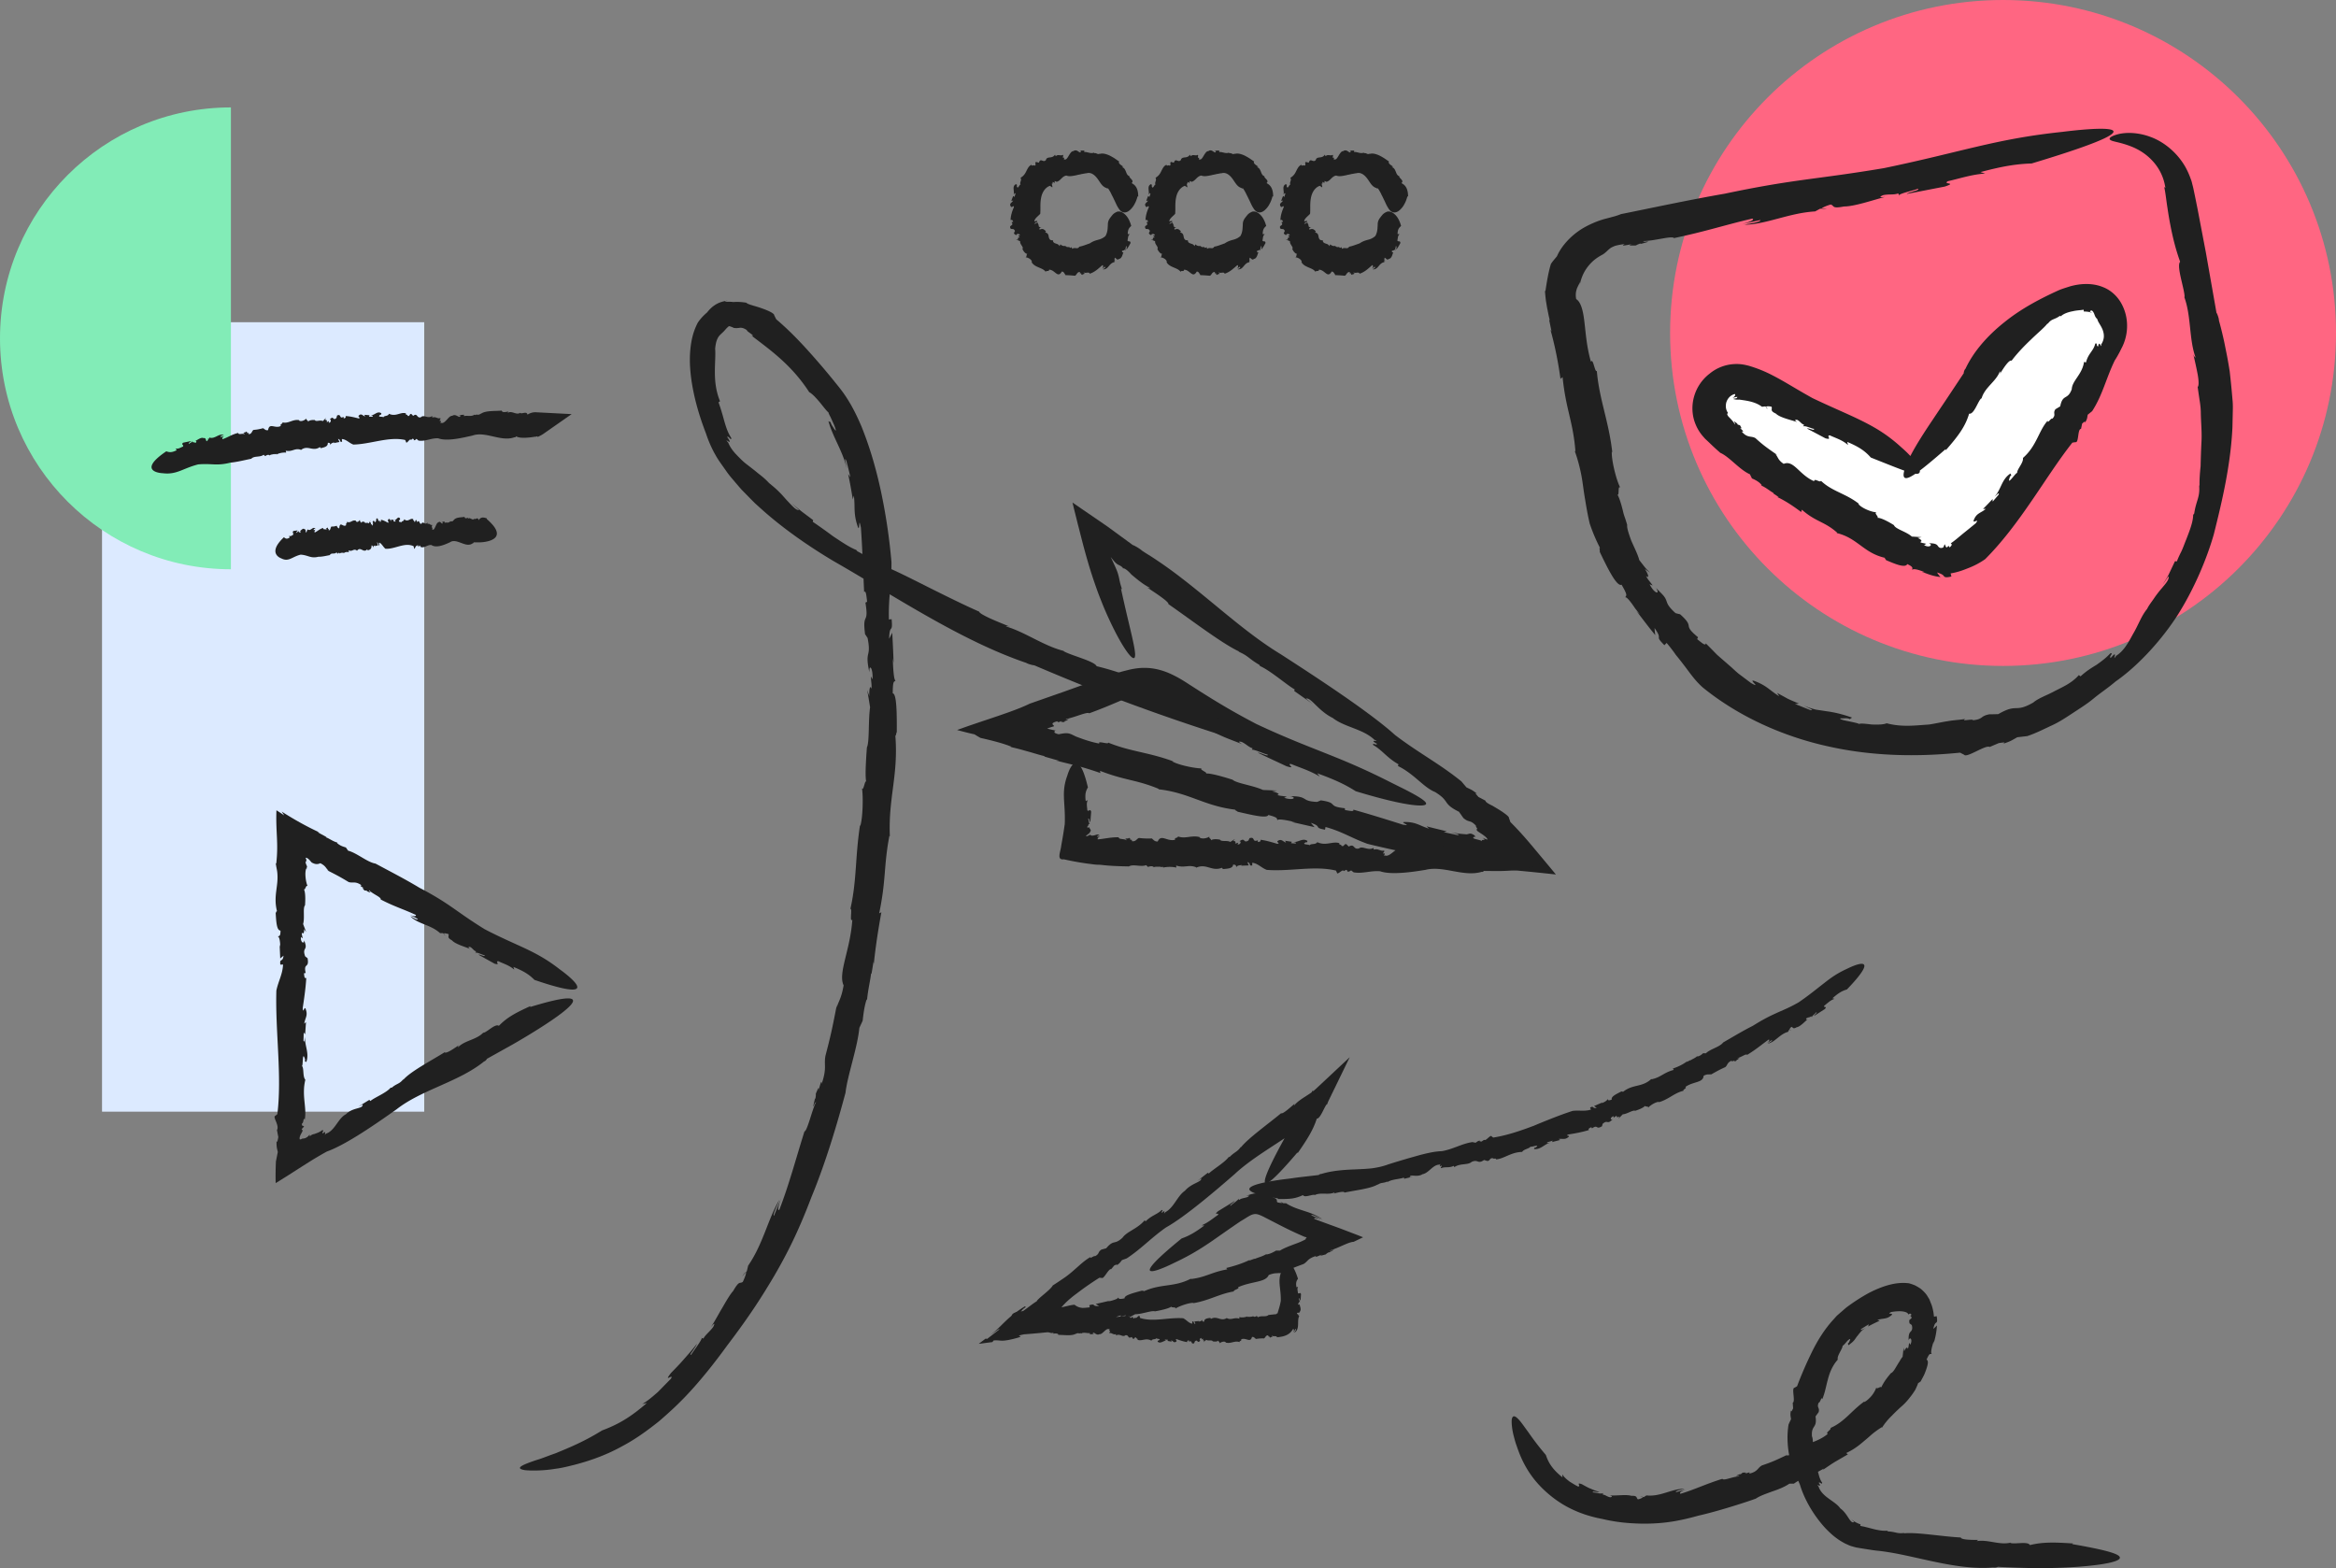 <svg width="435" height="292" fill="none" xmlns="http://www.w3.org/2000/svg"><rect width="100%" height="100%" fill="#808080" stroke="none"/><circle cx="373" cy="62" r="62" fill="#FF6682"/><path fill="#DCEAFF" d="M19 60h60v147H19z"/><path d="M0 63c0 23.748 19.252 43 43 43V20C19.252 20 0 39.252 0 63z" fill="#82ECB7"/><g clip-path="url(#a)" fill="#202020"><path d="m305.393 278.667.521.122c-.009-.069-.148-.122-.521-.122zm46.057 6.363c.044 0 .096 0 .131-.009-.087-.009-.122 0-.131.009zm-24.451-5.989c-.009 0-.018.008-.026.008l-.13.079.156-.087z"/><path d="M298.348 282.834c2.021.477 3.679.677 5.136.781 1.458.096 2.734.13 3.992.078 2.525-.087 5.05-.416 8.789-1.467 1.805-.408 3.619-.92 5.389-1.449 1.77-.538 3.618-1.111 5.319-1.728.737-.512 1.865-.894 3.019-1.319 1.163-.391 2.352-.859 3.211-1.458l.85-.009c.59-.408 1.293-.868 2.013-.998v.104c.868-.633 1.996-1.041 2.412-1.389v.105l1.128-.617-.138.217c.772-.512 1.544-1.067 2.334-1.536.798-.46 1.57-.912 2.308-1.337l-.321-.243c1.64-.772 2.577-1.597 3.488-2.37.46-.373.894-.772 1.379-1.189a16.004 16.004 0 0 1 1.771-1.258l.026.095a12.238 12.238 0 0 1 1.83-2.222 35.356 35.356 0 0 1 1.84-1.771c.642-.546 1.197-1.197 1.753-1.927.277-.364.546-.755.798-1.171.217-.452.425-.929.607-1.459-.182.53.287-.095.347-.017.235-.451.495-.894.703-1.337a14.9 14.9 0 0 0 .469-1.267c.243-.772.295-1.337-.044-1.502.573-1.319.642-1.006.99-1.076-.313-.121.008-1.328.355-2.404a5.439 5.439 0 0 1-.052.538c.321-1.033.573-2.179.642-3.42a9.487 9.487 0 0 1-.685.634c.208-.894.364-1.033.521-1.137.138-.113.295-.209.112-1.224l-.503.086a10.009 10.009 0 0 0-.364-1.952c-.096-.304-.226-.582-.33-.868l-.174-.434-.26-.417c-.321-.582-.807-1.085-1.397-1.563a11.808 11.808 0 0 0-.998-.59 9.687 9.687 0 0 0-1.136-.39c-1.684-.209-3.116.104-4.408.503a20.008 20.008 0 0 0-3.549 1.571 34.5 34.5 0 0 0-3.115 2.005c-.252.182-.486.347-.738.556l-.763.659-.755.66c-.243.226-.443.477-.668.721-1.77 1.918-3.063 4.053-4.105 6.18a71.333 71.333 0 0 0-2.733 6.319l-.477.277c-.607.035.226 2.57-.33 2.787l.07 1.059c-.148.269-.365.85-.399.33-.183.937-.07.98.008 1.683-.156.33-.321.651-.46.99-.295 1.892-.234 3.706.096 5.616.113.495.191.963.347 1.484l.277.807.139.4c.044.121.096.208.139.321.365.833.738 1.684 1.128 2.578.677 2.283 2.221 5.373 4.772 8.133.66.677 1.345 1.345 2.187 1.927.382.304.868.564 1.302.816.234.121.486.226.728.338.243.113.495.209.773.278.26.078.555.156.781.208.191.035.381.061.564.096.373.061.737.121 1.093.174.711.112 1.38.225 1.987.295 3.471.329 7.08 1.293 10.785 2.065 3.697.782 7.471 1.389 11.029 1.077.225.087.833-.061.824-.122 2.152.122 4.304.191 6.456.243 0 0 1.952.035 4.512-.043 2.559-.07 5.709-.287 8.104-.634 2.395-.356 4.043-.842 3.61-1.458-.434-.625-2.959-1.319-8.816-2.335l.156-.121c-3.471-.226-5.631-.287-8.026.303-.365-.755-2.837-.112-3.636-.399l.078-.061c-2.126.521-4.303-.642-6.351-.269.078-.052.139-.26.607-.234-1.475.009-3.497 0-3.566-.451-3.514-.174-8.313-1.042-10.638-.764l.174-.096c-1.345.226-1.649-.208-3.098-.269-.07-.069-.156-.121-.139-.139-.729.078-1.735-.087-2.69-.338-.477-.122-.946-.243-1.362-.347a10.189 10.189 0 0 0-.59-.131c-.2-.034-.252-.06-.373-.069l.043-.287a5.431 5.431 0 0 1-1.822-1.032c.217.191.425.416.642.564-.347.269-.651-.122-1.015-.66-.373-.555-.79-1.285-1.571-1.849-.494-.72-1.353-1.224-2.178-1.84-.832-.599-1.596-1.311-1.882-2.265-.747-.669.902.46.026-.66.355-.226.52.46.659-.009-.781-1.119-.573-2.17-1.449-3.593l.278-.183a2.666 2.666 0 0 1-.365-.607c-.078-.2-.173-.356-.199-.59-.052-.46-.113-.868-.061-1.32.035-.868.156-1.666-.113-2.369-.139-2.205 1.015-1.363.668-3.689l.582-.799c.243-.929-.434-.79.026-1.797.251.122.52-1.267.633-.599.503-1.111.686-2.326 1.033-3.593.321-1.267.824-2.613 1.865-3.785-.095-.434.165-.92.408-1.388.243-.478.503-.912.495-1.207.121.035.59-.564.945-.955.399-.347.651-.494.287.243-.052.139-.209.339-.269.261l.13.356c.182-.113.338-.252.486-.374.156-.112.295-.234.416-.364.252-.252.443-.573.651-.859.46-.521.79-1.138 1.623-1.606-.512.208-1.05.625-.799.182.469-.304.946-.599 1.423-.877l-.147.417c.72-.399 1.449-.755 2.169-1.076l-.442-.139c1.128-.391 1.709-.061 2.663-.92.443-.443-1.128-.052-.069-.565.72-.121 1.631-.208 2.291-.078.321.061.581.157.694.269.026.027.061.044.095.061.018.026.026.061.044.087.017.026.043.026.06.052.009.035.026.07.044.096.225-.296.347-.209.555.034l-.26.183c.416.277.225.503.069.598-.191.157-.329.148-.191.825l-.217-.139c.217.13.434.278.634.452.208.807-.052 1.05-.243 1.249-.191.217-.382.452-.347 1.598.243-.816.815-.148.312.807l-.199-.365c-.139.573-.087.808-.278 1.146-.052-.399-.321-.33-.66.443l-.112-.669-.183 1.684a5 5 0 0 0-.572.868c-.208.304-.399.634-.582.938-.364.616-.694 1.145-1.006 1.232 0 0-.443.504-.885 1.103a9.313 9.313 0 0 0-.599.928c-.173.296-.312.547-.321.747.13-.599-.937.434-.928-.113-.104.365-.425.998-.868 1.554-.46.538-1.007 1.033-1.423 1.189l.087-.139c-2.482 1.771-3.705 3.819-6.343 4.956.312.243-1.05.886-.486 1.094-2.317 1.944-5.154 1.719-5.475 3.515-1.206.634-1.614.348-2.282.565l.26-.209c-2.291 1.103-2.967 1.398-4.764 2.005-.841.452-.746 1.181-2.429 1.545.442-.434-.208-.165-.816.026.373-.165.46-.303-.39-.217-.087.122-.243.226-.391.313-.017-.017-.052-.026-.043-.061-.989.391-.79.417-.304.321-.008.044.044.087.217.122-1.171-.035-2.959.876-3.219.451-3.124.964-5.215 2.023-7.792 2.778-.347-.174.217-.512.955-.781-.608.173-1.215.338-1.823.486-.052-.348 1.016-.417 1.562-.617-2.29-.06-4.416 1.511-7.045 1.224-.165.113-.339.217-.504.321l-.156-.034c.018.147-.546.382-.928.442-.373-.295 0-.703-1.241-.659-.963-.295-2.751.026-4.026-.078.659.182.416.312.104.355-.616-.112-.885-.477-1.371-.486l.052-.408c.069.209-.347.226-.798.157-.451-.079-.963-.191-1.094-.165-.208-.4.981.078 1.189-.096-1.136-.356-1.397-.521-1.674-.625-.278-.113-.547-.234-1.58-.816-1.249-.434-.008.452-.72.426-.529-.261-1.024-.582-1.553-.903-.477-.373-.998-.764-1.371-1.363l.043.573c-1.813-1.441-2.611-2.673-3.097-4.175a50.35 50.35 0 0 1-3.219-4.175c-.807-1.094-1.337-1.884-1.788-2.37-.876-.972-1.223-.755-1.345-.052-.069.729.078 2.005.373 3.09.139.538.278 1.042.391 1.398.13.356.208.581.208.581 1.215 3.629 3.002 6.233 5.467 8.437 2.455 2.214 5.726 4.123 10.395 5zm-75.099-148.289-.634-.521c-.017.07.131.226.634.521zm11.375-10.511c-.061-.026-.121-.061-.173-.087.112.069.156.087.173.087zm-42.994 7.039c.035-.009.052-.017.078-.026.113-.052.234-.104.33-.156l-.408.182z"/><path d="M233.991 134.832c-4.686-2.448-7.541-4.219-10.361-5.99-.694-.442-1.397-.894-2.117-1.354-.737-.477-1.588-1.033-2.638-1.58-1.049-.538-2.316-1.111-3.974-1.397a10.843 10.843 0 0 0-2.611-.121c-.877.069-1.736.234-2.543.451-.781.182-1.501.408-2.169.625-.642.217-1.284.434-1.926.659-1.276.452-2.551.895-3.835 1.346-1.276.46-2.543.911-3.801 1.363-2.134.746-4.243 1.484-6.308 2.213-1.883.929-4.703 1.884-7.757 2.908-1.519.512-3.081 1.033-4.478 1.528l-1.015.364a2.059 2.059 0 0 0-.225.087l.295.078c.199.052.399.104.59.156.789.209 1.57.4 2.351.573.339.208.703.434 1.111.66 2.186.495 4.338 1.041 5.796 1.658l-.269.017c.79.174 1.432.339 2.056.503.608.174 1.207.339 1.762.495 1.093.321 2.03.608 2.655.738l-.174.043 2.847.816-.556-.034 2.768.685a68.09 68.09 0 0 1 1.892.495c1.241.347 2.438.738 3.557 1.128l-.078-.416c4.72 1.84 6.716 1.614 10.95 3.368l-.086.069c5.813.642 8.581 3.168 14.568 3.828-.746-.078.252.269.174.347 2.672.608 5.51 1.32 5.744.608 1.926.512 1.51.633 1.692.981.069-.322 1.787-.009 3.297.364l-.729-.061 4.356.99-.703-.807c2.256.746.399.876 2.638 1.276l.096-.504c3.158.868 4.841 2.075 7.852 3.151 1.605.391 3.228.764 4.868 1.12 1.64.338 3.297.659 4.963.972 1.658.321 3.332.59 5.007.868l2.507.417c1.241.191 2.482.39 3.714.581 1.232.2 2.464.391 3.688.582l1.813.295c.582.078 1.102.104 1.658.165 2.178.199 4.338.425 6.516.659l.208.026.104.009-.069-.087-.278-.338-.555-.669-1.067-1.284c-.686-.816-1.363-1.632-2.039-2.439-1.319-1.589-2.734-3.229-4.469-4.957a8.69 8.69 0 0 0-.269-.746c.139-.252-1.258-1.224-2.49-1.936l-.46-.277c-.148-.087-.217-.113-.321-.165-.2-.096-.382-.2-.547-.295-.321-.191-.546-.382-.555-.556l-1.302-.686c-.26-.321-.885-.928-.234-.59-1.059-.816-1.137-.764-2.004-1.198l-.946-1.119c-4.052-3.282-8.009-5.313-12.356-8.637-4.894-4.427-15.272-11.145-21.25-15.016-4.295-2.596-8.469-6.05-12.668-9.514-2.1-1.727-4.217-3.463-6.352-5.086a79.89 79.89 0 0 0-4.859-3.437l-.824-.521-.469-.295-.694-.452c-.434-.416-1.683-1.102-1.675-1.015l-3.167-2.318-1.579-1.154-1.492-1.025-2.994-2.048-1.501-1.033-.373-.26-.095-.061c-.035-.026-.079-.06-.053 0l.053.226.216.902s.278 1.094.729 2.917c.478 1.814 1.059 4.262 1.927 7.196a87.001 87.001 0 0 0 1.475 4.53c.303.877.434 1.198.633 1.719l.581 1.467a67.152 67.152 0 0 0 2.508 5.416c1.675 3.186 3.185 5.191 3.471 4.375.156-.408 0-1.519-.46-3.567-.451-2.049-1.223-5.035-2.117-9.219l.191.174a55.725 55.725 0 0 0-.261-.885l-.06-.217-.026-.104-.044-.2c-.052-.226-.095-.443-.139-.651a10.435 10.435 0 0 0-.26-.998c-.217-.669-.573-1.398-1.31-2.986.772 1.015 1.085 1.276 1.38 1.432.286.148.633.269.893.616v.078c.339-.112 1.068.565 1.467 1.016l.078.087.217.191.46.382c.303.251.616.503.928.737.625.478 1.267.903 1.952 1.242-.13-.018-.303.104-.867-.287 1.83 1.215 4.364 2.839 4.243 3.29 4.312 2.986 10.126 7.447 13.258 8.862l-.26-.035c1.831.747 2.047 1.398 3.922 2.466.06.112.165.225.13.234 1.961.851 4.972 3.515 6.455 4.349l-.078.295 3.402 2.387-1.224-.964c.903-.33 2.248 2.248 4.998 3.602 2.221 1.736 5.606 2.014 7.749 4.054 1.353.521-1.354-.234.503.764-.191.373-.946-.365-.703.226 1.779 1.041 2.473 2.317 4.686 3.576l-.104.321c3.019 1.458 4.789 4.001 6.898 4.835 2.907 1.779 1.284 2.109 4.477 3.689l.816 1.163c1.128.963 1.18.225 2.334 1.415-.078.295.546.729.061.677.138.251.199.329.399.468.251.165.503.33.763.504.295.208.634.468.807.694.087.104.13.208.104.261-.208-.053-.581-.2-.928-.348.564.374.399.4.217.408-.191.009-.399-.008-.295.226-.165-.148-.755-.269-1.172-.382-.442-.121-.616-.234-.286-.434.052-.035.2 0 .278.104a3.88 3.88 0 0 0-.2-.356c-.685-.425-.789-.364-1.145-.277l-.278.069c0 .017-.26-.009-.39-.017l-.495-.044a15.066 15.066 0 0 1-2.004-.312c.798.269 1.891.451 1.119.521l-2.551-.547.581-.157c-1.258-.303-2.525-.598-3.783-.928l.46.434c-1.831-.564-2.36-1.25-4.564-1.242-1.007.053 1.666.808-.321.495-2.438-.781-6.091-1.927-9.224-2.795.209.434-.642.217-1.535.078l-.026-.338c-3.463-.365-1.059-.99-4.469-1.467l.347-.148-1.041.434c-3.159-.13-1.449-1.05-4.998-1.067 1.327.286.442.85-1.146.295l.486-.2c-.911-.173-1.249-.121-1.822-.338.573-.026.399-.365-.937-.66l.981-.148-2.638-.104c-1.831-.842-4.989-1.25-5.658-1.901 0 0-4.06-1.354-5.136-1.154.911-.052-1.328-.807-.59-.964-1.154.027-4.382-.607-5.545-1.319l.252.026c-4.556-1.701-8.105-1.84-12.148-3.507.087.417-2.065-.442-1.657.183-1.111-.209-2.144-.521-3.098-.851a24.687 24.687 0 0 0-.703-.252l-.338-.13c-.113-.043-.243-.087-.269-.104-.2-.095-.382-.191-.564-.278-.703-.338-1.093-.442-2.595-.121-.685-.165-.798-.287-.798-.4 0-.112.13-.199.035-.269l.338.018c-.746-.165-1.345-.295-1.726-.417.347-.13.72-.252 1.266-.417.078-.104-.199-.225-.26-.39-.069-.156.13-.365.928-.547-.069.313.374.104.816-.043-.26.139-.173.208.469.191 0-.087.078-.174.165-.243.017.017.043.026.052.052.147-.078.26-.139.329-.183.104-.06.235-.121.226-.139.035-.052-.286.027-.417.044 0-.044-.052-.087-.199-.113.139 0 .225.009.408-.035.234-.052.477-.121.729-.191.494-.147.997-.312 1.457-.468.92-.304 1.684-.539 1.848-.348 2.256-.815 4.157-1.623 5.953-2.395 1.761-.755 3.332-1.415 4.972-1.302.312.295-.425.356-1.319.529a5.774 5.774 0 0 1 2.178.113c-.13.304-1.241-.095-1.909.052.651.104 1.189.217 1.848.382.642.165 1.354.391 2.109.712a25.847 25.847 0 0 1 4.885 2.777l.859.165.182.157c.061-.131.937.121 1.484.355.355.53-.373.599 1.379 1.519 1.241.99 4 1.919 5.892 2.683-.963-.539-.564-.53-.096-.417.886.425 1.259.955 1.996 1.172l-.095.408c-.174-.512 2.49.755 2.889.764.373.52-1.484-.434-1.805-.339 3.558 1.693 1.779.851 5.345 2.517 2.031.625-.182-.512.885-.408 1.71.712 3.471 1.224 5.302 2.326l-.46-.607c3.28 1.198 5.163 2.066 7.167 3.342 6.248 1.901 9.814 2.56 11.593 2.647 1.778.096 1.813-.347 1.032-.955-.755-.616-2.264-1.406-3.592-2.092-1.336-.659-2.464-1.223-2.464-1.223-4.486-2.283-8-3.785-11.784-5.287-3.739-1.501-7.8-3.029-13.249-5.589zm-31.203 20.493c-.052.078-.13.174-.164.243a.655.655 0 0 0 .164-.243z"/><path d="M266.104 157.955c.017-.009.043-.017.061-.035-.044.018-.061.026-.061.035zm-55.871 3.377h-.017c-.026.017-.052.017-.07.034l.087-.034z"/><path d="M198.276 153.433a91.206 91.206 0 0 1-.659 4.036c-.096 1.102-.946 2.734.503 2.543a51.77 51.77 0 0 0 3.176.616c.607.096 1.258.191 1.978.278.868.122 1.128.113 1.614.122 1.736.217 3.627.277 5.328.304.85-.487 2.221.156 3.21-.235l.347.339c.339-.131.729-.209 1.05-.026l-.026.086c.503-.208 1.041-.034 1.293-.138l-.026.086.599-.008-.113.121a5.956 5.956 0 0 1 2.508-.008l-.044-.382c1.631.52 2.274-.243 3.74.329l-.026.087c1.926-.911 2.95.825 4.928-.043-.243.113.096.199.07.286.894-.078 1.857-.095 1.9-.833.651.035.521.252.599.538.008-.33.581-.443 1.084-.443l-.234.113 1.458-.052-.26-.625c.763.209.173.755.911.634l.008-.512c1.059.139 1.666.92 2.682 1.328 4.295.356 8.937-.842 12.911.139l.173.382c.07.555 1.12-.808 1.259-.287l.468-.243c.13.104.399.217.165.339.425.026.442-.061.755-.226l.46.356c1.692.295 3.141-.347 4.928-.2 2.135.738 6.178.113 8.504-.269 3.262-.824 7.08 1.389 10.429.373.113.079.391-.104.391-.165 1.024.009 2.048.027 3.08.018 0 0 .937-.009 2.161-.096 1.223-.086 2.759-.295 3.93-.625 1.25-.39 2.022-.894 1.701-1.484-.156-.304-.573-.625-1.276-.989a27.455 27.455 0 0 0-3.106-1.32l.069-.121c-1.648-.217-2.698-.278-3.826.373-.2-.746-1.362-.043-1.761-.278l.034-.061c-1.006.591-2.1-.451-3.071.079.034-.061.052-.27.277-.278-.711.104-1.683.286-1.744-.156-1.7.121-4.087-.07-5.171.633l.078-.121c-.625.468-.807.069-1.501.303-.035-.06-.087-.086-.078-.112-.677.46-1.979.069-2.534.26l-.035-.286-1.353.06.503.061c-.182.799-1.024-.495-2.004.009-.92-.113-1.875 1.64-2.829 1.241-.46.365.408-.599-.278-.321-.017-.417.321-.261.148-.59-.668.191-1.094-.434-1.918-.165l-.026-.321c-1.085.581-2.022-.452-2.742.104-1.11.251-.729-.972-1.891-.356l-.443-.443c-.494-.078-.364.53-.902.313.034-.278-.686-.235-.365-.486-1.232-.452-2.525.564-4.139-.2-.364.529-1.18.191-1.449.59-.034-.234-1.64-.078-.711-.564.078-.043.217-.026.208.061l.122-.313c-.912-.625-1.692.295-2.612.183.269.112.633.095.382.303l-.851-.069.182-.26-1.266-.191.164.338c-.616-.191-.824-.764-1.535-.312-.33.251.572.46-.087.546-.824-.251-2.065-.625-3.124-.755.087.374-.199.356-.494.426l-.026-.322c-1.146.408-.391-.729-1.519-.408l.104-.225-.321.668c-1.032.608-.52-.694-1.674.139.442-.035.182.72-.356.564l.147-.304c-.303.053-.408.183-.607.113.182-.165.113-.451-.33-.416l.313-.382-.859.547c-.634-.356-1.684.026-1.927-.426 0 0-1.379-.278-1.718.191.295-.286-.468-.434-.234-.781-.373.321-1.449.547-1.866.165l.087-.035c-1.553-.442-2.724.391-4.104-.147.043.382-.694.13-.529.625-1.493.39-2.603-1.129-3.228.321-.668.043-.764-.391-1.102-.495l.165-.069c-1.25.026-1.614.017-2.534-.087-.469.113-.599.79-1.414.564.286-.252-.052-.226-.365-.252.2-.026.269-.121-.121-.338a.582.582 0 0 1-.243.165c0-.026-.018-.044-.009-.07-.52.061-.442.148-.208.209-.017.043 0 .095.069.173-.512-.382-1.492-.113-1.509-.581-.773-.018-1.45.06-2.092.156-.321.043-.642.095-.954.139-.295.043-.694.078-.868.095-.026-.121.026-.234.104-.321a.563.563 0 0 1 .131-.113c.078-.026.173-.052.269-.069h-.226l-.139.008-.252.009c.053-.165.131-.208.209-.217.095 0 .13.026.321.009-.156-.087-.182-.139-.243-.165a.304.304 0 0 0-.174-.044c-.121 0-.277.053-.451.105-.338.104-.842.191-.902-.079l-.426.217.009-.043c-.191.156-.364.139-.408.052.339-.321.764-.512.773-.764.164-.191.138-.286.06-.425-.078-.13-.217-.304-.277-.477-.07.182-.235.138-.33.043.009-.104.087-.156.156-.243.07-.113.122-.208.078-.339l.408.018c-.399.087-.321-.877-.477-1.007.321-.148.208.521.425.625l.156-1.918c-.234-.712-.399.078-.72-.287-.017-.607-.234-1.224.087-1.883l-.382.182c-.156-1.155-.043-1.823.408-2.543-2.031-8.715-3.835-2.214-3.835-2.214-1.189 3.212-.321 4.957-.478 9.019zm-60.07 84.274c.208-.261.425-.513.625-.782-.07-.026-.243.165-.625.782zm21.198-135.287c.069.035.156.07.216.096-.147-.078-.19-.096-.216-.096zm-1.944 100.983c-.009.018-.009.035-.017.052-.009.087-.026.183-.035.261l.052-.313z"/><path d="M135.429 250.518c4.208-5.52 6.543-9.227 8.799-13.037 2.212-3.828 4.312-7.829 6.837-14.478 2.594-6.276 4.686-13.185 6.386-19.548.347-3.142 2.222-8.358 2.577-12.065l.616-1.328c.139-1.276.321-2.751.747-3.975l.069.095c.165-1.901.685-3.984.746-4.93l.078.096c.13-.756.261-1.519.373-2.275l.061.417c.33-3.298.868-6.658 1.406-9.617l-.408.191c1.319-6.293.816-8.715 1.9-14.418l.087.087c-.304-7.352 1.666-11.484.998-19.07.087.946.208-.399.295-.313.017-3.471-.009-7.187-.755-7.247.017-2.526.243-2.057.529-2.387-.312.017-.468-2.179-.512-4.149l.139.902c-.043-1.883-.156-3.767-.243-5.65l-.581 1.128c.069-2.994.72-.79.46-3.654l-.504.061c-.121-4.141.504-6.615.478-10.685a108.505 108.505 0 0 0-1.857-12.69c-.885-4.245-2.074-8.48-3.74-12.595-.876-2.049-1.865-4.071-3.202-5.99-.694-1.006-1.345-1.744-2.004-2.586a183.212 183.212 0 0 0-2.013-2.422c-2.725-3.177-5.458-6.24-8.651-8.94l-.373-.755c.026-.321-1.067-.85-2.3-1.276-1.214-.452-2.603-.703-2.898-1.05-.772-.122-1.579-.192-2.429-.122-.703-.139-2.386.095-1.024-.27-1.293.183-1.961.539-2.447.869-.495.33-.868.677-1.432 1.371a8.815 8.815 0 0 0-1.7 1.875c-1.024 1.97-1.302 3.828-1.432 5.581-.113 1.763.017 3.429.243 5.078.486 3.29 1.371 6.475 2.707 9.939.347 1.067.816 2.23 1.449 3.446.321.59.694 1.258 1.093 1.822.4.573.816 1.164 1.241 1.763.417.616.894 1.18 1.389 1.753.485.573.98 1.163 1.501 1.745.538.546 1.084 1.102 1.631 1.666l.833.833.876.79c4.651 4.236 9.909 7.691 13.823 10.017 5.562 3.177 11.384 6.831 17.414 10.242 6.022 3.412 12.243 6.58 18.404 8.672.356.234 1.432.494 1.449.434a463.75 463.75 0 0 0 10.968 4.522s3.34 1.328 7.748 2.942a401.653 401.653 0 0 0 14.083 4.87c2.1.677 3.853 1.241 5.015 1.536 1.128.304 1.762.356 1.588-.095-.087-.217-.373-.556-.928-1.042-.564-.46-1.38-1.05-2.499-1.744-2.248-1.398-5.701-3.247-10.577-5.695l.312-.008c-5.944-2.543-9.701-4.054-14.057-5.104-.381-.946-4.885-2.022-6.186-2.821h.156c-3.861-.946-7.263-3.55-10.916-4.6.156.008.313-.148 1.111.191-1.276-.513-2.785-1.12-3.974-1.658-1.189-.556-2.057-1.033-2.057-1.268-3.002-1.319-6.507-3.072-9.744-4.687-3.236-1.632-6.195-3.125-8.173-3.888l.312.043c-2.3-.799-2.707-1.493-5.085-2.708-.095-.122-.234-.252-.199-.252-1.241-.469-2.803-1.536-4.33-2.552a113.124 113.124 0 0 0-3.775-2.69l.07-.313-2.048-1.536c-.668-.53-1.319-1.077-1.987-1.615l1.423 1.276c-.503.096-1.171-.634-2.1-1.623-.477-.486-.954-1.094-1.544-1.675-.573-.6-1.267-1.163-1.979-1.754-.581-.642-1.249-1.198-1.952-1.736-.668-.564-1.388-1.11-2.108-1.666-.738-.547-1.363-1.198-1.996-1.858-.634-.66-1.172-1.389-1.519-2.23-1.145-1.32 1.241 1.024-.208-1.077.33-.252.781.92.764.191-.66-1.033-.963-2.005-1.267-3.047-.295-1.041-.581-2.152-1.102-3.584l.286-.2c-.772-1.84-.963-3.732-.963-5.399-.009-1.684.148-3.133.052-4.383.174-1.91.712-2.361 1.102-2.752.208-.19.408-.364.625-.608.225-.243.416-.503.842-.842.303.053.598.174.902.33.521.07.798.026 1.085-.017.286-.026.616-.052 1.37.434-.104.096.365.4.729.668.365.287.625.504.104.339 3.237 2.517 7.385 5.32 10.751 10.529.634.347 1.371 1.18 2.065 2.005.651.807 1.137 1.467 1.545 1.805-.035.061.13.408.364.842.209.46.469 1.033.677 1.502.382.98.547 1.57-.338.156-.165-.234-.373-.677-.278-.686l-.451-.2c.885 3.117 2.62 5.452 3.427 8.81-.165-1.006-.555-2.3-.104-1.492.269 1.033.538 2.057.764 3.107l-.417-.581c.339 1.553.608 3.125.868 4.704l.199-.711c.278 2.352-.138 3.246.729 5.806.443 1.155.096-2.282.582.174.234 3.177.416 7.934.598 11.996.339-.408.426.686.556 1.805l-.313.148c.694 4.279-.616 1.614-.069 5.867l-.243-.364.72 1.102c.738 3.854-.599 2.101.33 6.389-.078-1.702.711-.808.581 1.293l-.312-.529c.061 1.163.191 1.553.121 2.326-.165-.695-.451-.365-.408 1.337l-.39-1.146c.191 1.076.364 2.152.538 3.229-.364 2.482-.095 6.449-.59 7.447 0 0-.113 1.337-.182 2.83-.078 1.493-.113 3.133.095 3.767-.225-1.094-.546 1.84-.841.981.251 1.406.19 5.52-.322 7.117l-.017-.312c-.937 5.998-.599 10.381-1.813 15.711.416-.191-.209 2.621.364 1.996-.373 5.668-2.707 9.947-1.623 12.239-.442 2.534-.954 2.908-1.301 4.192l.043-.616c-.902 4.722-1.223 6.076-2.126 9.531-.321 1.753.322 2.213-.711 5.251.017-1.068-.286.2-.616 1.354.165-.746.13-.998-.469.46.026.234-.017.582-.078.894-.026.009-.06.061-.078.026-.486 1.936-.304 1.632 0 .755.026.061.104 0 .26-.251-.477.937-.876 2.326-1.249 3.48-.382 1.155-.712 2.083-.972 2.127-1.779 5.711-2.863 9.878-4.659 14.539-.452.416-.174-.738.303-2.101l-1.319 3.273c-.303-.174.625-1.936.99-2.96-2.144 3.628-2.994 8.15-5.797 12.23l-.243 1.024-.182.234c.148.061-.243 1.111-.572 1.762-.616.443-.573-.39-1.797 1.702-.642.729-1.31 1.909-2.03 3.151-.737 1.223-1.432 2.578-2.134 3.61.85-1.05.728-.607.459-.078-.72.981-1.371 1.363-1.839 2.179l-.399-.165c.598-.139-1.649 2.726-1.84 3.142-.347.156-.078-.234.269-.72.33-.495.746-1.077.755-1.267-.746.946-1.232 1.527-1.588 1.918-.347.399-.546.625-.746.85-.399.452-.781.921-2.464 2.63-1.597 2.049.607-.052-.018 1.077-.807.816-1.596 1.632-2.42 2.465-.886.772-1.797 1.588-2.933 2.265.295-.069.598-.13.885-.217-3.271 2.856-5.623 4.106-8.356 5.122-3.428 2.135-6.395 3.315-8.66 4.253-1.154.399-2.134.798-2.967 1.076-.842.26-1.519.495-2.057.703-2.143.807-1.917 1.155-.72 1.363 1.258.139 3.627.104 5.649-.243 1.024-.122 1.935-.339 2.612-.504l1.093-.269c3.341-.876 6.213-2.005 8.72-3.402 2.551-1.337 4.72-2.934 6.881-4.644 2.091-1.788 4.165-3.706 6.239-6.024 2.056-2.283 4.199-4.947 6.516-8.142zm102.987-26.812.399.304c.018-.052-.078-.139-.399-.304zm-9.605-8.229c.026-.034.06-.06.078-.095-.061.061-.078.087-.078.095zm14.325 15.155-.009-.026.009.026z"/><path d="M232.984 226.24c.547-.208.798-.199 1.093-.147.313.061.729.234 1.189.46 1.05.538 1.97 1.016 2.898 1.493.946.486 1.901.963 3.011 1.476.556.26 1.154.52 1.814.807.043.008.052 0 .121 0a.172.172 0 0 0 .087.043c.035.009.147.026.113.044 0 .043-.061.121-.174.199a.185.185 0 0 1 0 .139c-.104.078-.373.208-.572.304-.434.217-.929.399-1.423.581-.998.374-2.031.756-2.794 1.233h-.729c-.53.321-1.18.642-1.796.72l.008-.078c-.789.486-1.805.703-2.204.929l.018-.078-1.042.382.148-.156c-1.44.703-3.011 1.18-4.408 1.519l.2.251c-3.055.556-3.974 1.476-6.777 1.806l.017-.078c-3.219 1.675-5.527.859-8.902 2.413.425-.191-.226-.104-.2-.183-1.622.443-3.358.868-3.262 1.441-1.198.243-1.016.026-1.215-.165.061.252-.963.565-1.9.773l.407-.182a91.62 91.62 0 0 1-2.672.616l.625.373c-1.458.139-.478-.512-1.823-.139l.096.391c-.495.069-.963.113-1.371.113a2.738 2.738 0 0 1-.694-.148c-.382-.13-.599-.321-.798-.443a7.342 7.342 0 0 0-1.016.165c-.468.113-.928.217-1.397.33.287-.364.816-.946 1.666-1.666.209-.174.426-.356.651-.53l1.449-1.085a58.133 58.133 0 0 1 3.297-2.239l.452.034c.381.261 1.266-1.779 1.744-1.631l.581-.695c.243-.087.712-.33.425.009.66-.477.634-.547 1.015-1.007l.859-.304c2.69-1.762 4.547-3.819 7.315-5.763 3.584-1.988 9.389-6.979 12.729-9.878 4.538-4.253 11.332-7.257 15.844-11.814.2-.078.53-.52.495-.555l1.024-.79-2.777-2.448-2.334 3.854s-14.464 24.105-.469 7.63l.009.174c1.814-2.613 2.881-4.306 3.575-6.441.685.009 1.38-2.213 1.918-2.752l.008.087c.078-.252.174-.486.287-.72l3.913-8.047-6.334 5.92c-1.25 1.163-2.976 1.806-4.035 3.082.026-.079-.043-.235.286-.504-1.024.894-2.403 2.144-2.69 1.927-2.498 2.066-6.178 4.687-7.505 6.38l.052-.165c-.72 1.016-1.189.972-2.126 1.918-.087.009-.173.044-.173.018-.807 1.076-2.968 2.317-3.705 3.072l-.191-.139-2.022 1.589.798-.538c.113.703-1.787.85-3.037 2.3-1.44.981-2.048 3.168-3.687 4.01-.512.755.321-.842-.573.113-.234-.234.356-.53-.061-.538-.92.885-1.865.981-2.985 2.1l-.208-.165c-1.354 1.597-3.289 2.049-4.104 3.221-1.553 1.441-1.588.243-3.037 1.97l-.885.243c-.781.521-.278.747-1.215 1.241-.078-.208-1.154.66-.79.122-1.041.581-1.917 1.406-2.889 2.265-.486.426-.989.868-1.553 1.285-.286.217-.555.399-.911.634a53.92 53.92 0 0 1-1.71 1.128c-.269.486-.971 1.076-1.639 1.64-.669.565-1.319 1.103-1.371 1.346-.209.043-1.224.842-2.013 1.415-.773.564-1.38.972-.608.104.139-.156.521-.452.634-.443-.07-.052-.131-.113-.191-.173-1.736 1.067-2.864 2.039-3.714 2.864-.876.842-1.484 1.536-2.803 2.535.989-.678 1.84-1.381 1.744-1.085l-2.264 1.753a2.309 2.309 0 0 1-.269-.061l-1.293.972 2.542-.321c.07-.095.148-.2.234-.304.79-.06 1.068.044 1.606.044.52 0 1.336-.113 2.915-.556.746-.225.443-.269.278-.312-.174-.044-.217-.096.867-.313 2.109-.156 5.901-.486 9.319-1.024-.242-.252.643-.399 1.536-.616l.13.234c.356-.095.625-.174.851-.234.165-.044.303-.061.408-.07a.751.751 0 0 1 .433.104c.217.113.443.235 1.467-.112l-.156.208.451-.634c1.805-.859 1.128.321 3.098-.79-.825.209-.504-.468.538-.572l-.209.295c.556-.165.729-.304 1.111-.33-.312.199-.104.39.72.165l-.494.425 1.475-.79c1.275 0 3.123-.755 3.696-.538 0 0 2.646-.434 3.15-.963-.469.364.989.086.65.46.608-.434 2.543-1.129 3.411-1.077l-.139.07c3.019-.495 4.911-1.754 7.618-2.196-.208-.252 1.223-.521.764-.773 2.577-1.163 5.136-.859 5.726-2.283 1.189-.486 1.519-.251 2.17-.416l-.269.165c2.238-.886 2.872-1.181 4.555-1.788.399-.217.581-.452.85-.712.139-.13.295-.261.512-.382.113-.061.235-.13.382-.191.191-.078.434-.174.703-.269-.59.477.278.078 1.111-.269-.495.234-.643.39.616.017.095-.113.295-.252.486-.364.026.008.086 0 .086.017 1.311-.651.955-.573.313-.321-.009-.035-.104-.035-.356.008.824-.199 1.822-.651 2.646-1.015.833-.365 1.536-.651 2.005-.66.494-.234.972-.469 1.431-.686l.33-.164-.39-.157c-.261-.104-.521-.208-.772-.304l-2.881-1.102c-1.822-.677-3.445-1.241-5.007-1.849-.269-.33.547-.156 1.623.235l-2.222-.903c.079-.122.278-.07.634.069.46.191.998.443 1.406.591-1.64-.964-2.369-1.164-3.506-1.537-1.076-.347-2.187-.703-3.228-1.38l-.555-.009-.122-.095c-.043.104-.607.035-.954-.078-.226-.365.269-.495-.894-.981-.425-.304-1.171-.599-2.143-.686a5.26 5.26 0 0 0-1.51.087c-.486.104-.92.269-1.275.425.833-.217.59 0 .277.183-.685.234-1.145.208-1.553.538l-.208-.252c.191.07-.165.356-.529.642-.365.287-.781.582-.842.695-.416-.026.694-.66.746-.894-2.074 1.276-1.032.633-3.106 1.909-.989.877.356.139-.026.703-.946.643-1.796 1.407-3.02 1.919l.504.034c-1.727 1.294-2.855 1.927-4.243 2.422-12.547 10.225-1.259 4.479-1.259 4.479 2.872-1.345 4.894-2.613 6.994-4.053 1.041-.73 2.117-1.476 3.315-2.318.607-.417 1.24-.851 1.917-1.311.703-.399 1.415-.902 1.987-1.172zm8.99 18.376-.139.148c.052 0 .104-.035.139-.148zm-40.617 3.689c-.017.009-.026.017-.044.026.027-.017.044-.017.044-.026zm34.864-3.446a.112.112 0 0 0 .052-.035l-.052.035z"/><path d="M238.503 242.246a12.22 12.22 0 0 1-.321 1.354c-.061.191-.113.374-.165.547l-.078.261c-.026.086-.052.191-.07.165-.138.043-.191-.044-.138.078-.035-.018-.035 0-.07.043-.009.009.009.009-.035.017l-.208.018-.408.043c-.269.026-.538.052-.798.087-.486.451-1.371.043-1.952.425l-.235-.243c-.199.13-.433.217-.642.087l.009-.069c-.295.191-.642.086-.79.191l.009-.07-.364.044.06-.105a2.805 2.805 0 0 1-1.544.139l.043.295c-1.032-.321-1.397.313-2.325-.086l.009-.07c-1.163.79-1.849-.521-3.055.226.148-.096-.06-.156-.052-.226-.555.087-1.145.13-1.154.712-.408-.009-.33-.182-.382-.408 0 .26-.347.365-.668.382l.148-.096-.903.078.174.487c-.477-.148-.122-.591-.581-.478v.399c-.669-.086-1.05-.703-1.684-1.006-2.664-.209-5.562.746-8.026-.053l-.095-.303c-.035-.443-.712.625-.79.217l-.295.191c-.078-.078-.243-.174-.095-.269-.269-.026-.278.043-.478.173l-.277-.286c-1.042-.261-1.961.225-3.063.069-1.302-.625-3.827-.252-5.293-.052-2.074.53-4.304-1.397-6.439-.807-.06-.07-.251.061-.251.113l-1.892-.226s-2.29-.243-3.757.026c-1.458.278-2.117 1.085 1.224 3.246l-.052.087c1.023.339 1.683.434 2.446.018.061.598.859.138 1.085.347l-.026.043c.677-.399 1.284.486 1.935.13-.026.044-.052.209-.2.209.46-.035 1.076-.122 1.085.225 1.085-.008 2.568.252 3.297-.243l-.052.096c.417-.339.512-.018.963-.183.018.044.052.07.044.087.451-.338 1.249.018 1.605-.113l.009.226h.85l-.312-.069c.147-.625.624.434 1.258.06.572.113 1.241-1.241 1.822-.902.304-.278-.278.468.165.26 0 .33-.208.191-.113.46.425-.13.668.373 1.197.174l.009.26c.694-.434 1.258.391 1.727-.035.703-.182.434.782 1.18.304l.269.356c.312.07.243-.417.581-.234-.026.217.425.191.217.39.772.365 1.605-.425 2.612.183.234-.417.746-.148.92-.469.026.182 1.032.061.442.443-.052.034-.139.026-.13-.052l-.078.251c.573.495 1.076-.234 1.649-.147-.174-.087-.4-.07-.243-.235l.538.044-.113.208.798.139-.104-.26c.39.138.521.59.972.225.208-.199-.365-.364.052-.434.52.191 1.31.469 1.978.556-.061-.295.122-.287.304-.339l.017.261c.72-.348.252.564.963.286l-.06.182.19-.529c.643-.504.339.538 1.05-.156-.277.043-.13-.565.217-.452l-.086.243c.19-.052.251-.156.381-.104-.112.13-.06.356.217.321l-.191.313.53-.452c.407.269 1.058-.06 1.223.287 0 0 .885.165 1.085-.217-.174.234.312.33.173.607.226-.269.903-.494 1.172-.208l-.052.035c1.006.286 1.7-.417 2.603-.078-.044-.295.434-.139.303-.521.92-.391 1.701.746 2.013-.434.417-.07.504.26.721.321l-.096.061c.79-.113 1.015-.13 1.605-.113.287-.122.321-.668.851-.556-.165.226.052.174.243.165-.122.035-.165.122.104.252a.38.38 0 0 1 .139-.147c0 .017.017.026.008.052.321-.087.269-.157.113-.174.009-.035-.009-.078-.052-.13.356.269.92-.052 1.024.321 1.562-.122 2.438-.573 2.993-1.545.209.026.209.365 0 .651.191-.2.348-.434.452-.686.225.183-.113.512-.278.729.529-.199.712-.772.746-1.354.044-.59-.043-1.198.226-1.762l-.2-.191.044-.043c-.113-.009-.252-.208-.278-.33.252-.087.547.069.581-.33.269-.286-.017-.903-.104-1.328-.061.217-.191.13-.26.026.017-.199.269-.286.182-.451l.321.017c-.312.044-.269-.555-.39-.642.251-.087.173.33.347.399.061-.798.026-.399.087-1.198-.2-.451-.313.044-.573-.191-.017-.382-.208-.772.035-1.18l-.304.104c-.148-.729-.061-1.146.278-1.588-1.753-5.512-3.055-1.459-3.055-1.459-.807 1.945-.095 3.099-.147 5.59zm95.073-50.508-.338.052c.034.052.13.052.338-.052zm-75.203 28.374c-.026.018-.052.026-.07.044.053-.026.07-.035.07-.044zm62.491-25.996.018-.009.052-.069-.07.078z"/><path d="M335.008 186.599c-1.814 1.059-3.089 1.519-4.313 2.092-1.241.555-2.455 1.172-4.295 2.326-1.857.929-3.748 2.083-5.51 3.09-.642.859-2.377 1.198-3.236 2.031l-.504-.026c-.295.287-.676.564-1.084.617l-.009-.079c-.442.426-1.093.617-1.31.834l-.009-.078-.624.347.069-.148c-.824.643-1.796 1.068-2.681 1.372l.191.243c-1.953.512-2.36 1.38-4.165 1.753l-.009-.078c-1.761 1.666-3.514.894-5.38 2.5.235-.2-.173-.096-.182-.174-.963.495-2.013.972-1.813 1.519-.729.295-.66.07-.842-.104.095.234-.503.582-1.076.807l.226-.191-1.614.703.494.33c-.928.2-.434-.469-1.232-.043l.156.373c-1.24.382-2.16.078-3.427.243-2.464.799-4.955 1.832-7.41 2.838-2.482.938-4.955 1.754-7.367 2.127l-.286-.226c-.208-.39-1.102.981-1.397.634l-.486.338c-.174-.034-.521-.026-.278-.199-.503.121-.494.191-.824.416l-.607-.121c-2.031.312-3.567 1.328-5.701 1.693-1.328.026-3.141.442-4.963.972a147.509 147.509 0 0 0-5.016 1.493c-.937.356-1.943.573-2.985.72-1.049.122-2.125.156-3.21.208-2.169.079-4.312.243-6.265.851-.139-.043-.46.139-.451.191l-3.67.425s-.278.035-.738.096c-.46.069-1.102.165-1.831.243-1.457.182-3.254.46-4.616.798-2.716.686-3.783 1.667 3.271 2.804l-.078.104c1.033.018 1.875 0 2.629-.087a6.96 6.96 0 0 0 2.083-.642c.295.556 1.683-.165 2.186-.035l-.034.052c1.18-.616 2.62.044 3.757-.538-.044.052-.044.226-.313.269.86-.208 2.031-.546 2.144-.217 2.065-.442 4.998-.746 6.221-1.545l-.069.113c.685-.512.963-.252 1.77-.607.052.034.121.043.113.069.746-.521 2.377-.538 3.01-.825l.087.217 1.623-.381-.616.078c.078-.66 1.319.147 2.403-.547 1.12-.182 1.935-1.797 3.141-1.771.478-.417-.364.582.391.165.104.312-.33.286-.061.495.764-.339 1.388.017 2.325-.434l.105.234c1.162-.772 2.49-.321 3.227-.972 1.259-.556 1.085.495 2.317-.356l.625.191c.599-.104.304-.521.998-.538.017.217.867-.052.546.243 1.562-.104 2.829-1.363 4.92-1.398.295-.529 1.336-.59 1.553-.989.105.165 1.944-.564.981.147-.087.061-.252.105-.26.035l-.052.278c1.249.121 1.9-.911 3.002-1.198-.347.026-.764.191-.53-.069l1.007-.304-.139.269 1.527-.391-.286-.182c.772-.121 1.171.217 1.874-.417.304-.321-.807-.095-.061-.434 1.033-.147 2.569-.425 3.827-.824-.217-.235.121-.347.434-.53l.13.226c1.18-.825.677.347 1.874-.408l-.052.208.148-.625c.98-.911.824.261 1.865-.876-.494.234-.442-.434.226-.564l-.07.286c.33-.182.408-.321.651-.373-.156.208.026.382.512.13l-.226.425.79-.816c.842-.06 1.883-.85 2.325-.659 0 0 1.658-.504 1.875-1.007-.226.347.685.069.546.434.313-.417 1.441-1.12 2.031-1.085l-.078.069c1.9-.538 2.88-1.736 4.624-2.135-.199-.234.712-.469.348-.72 1.501-1.059 3.305-.73 3.392-2.066.712-.417.998-.183 1.406-.313l-.148.139c1.345-.764 1.736-.972 2.777-1.449.46-.356.304-.868 1.258-1.233-.191.347.156.113.495-.061-.2.148-.235.252.277.148.035-.096.113-.182.183-.261.008.018.034.018.034.044.53-.365.399-.373.122-.261 0-.034-.044-.06-.156-.069.711-.061 1.622-.885 1.865-.59 1.649-.99 2.707-1.927 4.018-2.856.251.078.008.408-.365.703l.955-.625c.13.243-.486.46-.764.686 1.388-.278 2.204-1.771 3.775-2.196l.173-.356.104-.017c-.061-.096.165-.408.356-.556.312.096.26.486.937.087.66-.096 1.466-.981 2.091-1.528-.39.191-.338.009-.225-.165.329-.208.642-.121.85-.373l.2.26c-.287-.182.702-.815.754-1.006.313.086-.407.494-.399.703 1.328-.851.66-.426 1.987-1.276.582-.643-.295-.183-.095-.634.599-.443 1.093-1.007 1.917-1.285l-.381-.104c1.05-.929 1.752-1.371 2.69-1.64 3.67-3.811 3.644-4.774 2.75-4.774-.902-.009-2.698.911-2.698.911-1.849.833-3.081 1.719-4.356 2.734-1.319 1.007-2.638 2.127-4.616 3.481zM82.96 174.221l-.33-.364c-.026.069.043.173.33.364zm-10.17 28.288c.027-.026.061-.052.079-.086-.061.052-.079.069-.079.086zm-2.889-41.724c.009.008.017.008.017.008l.122.026-.139-.034z"/><path d="M90.18 172.98c-5.285-3.264-6.361-4.696-12.07-7.673-2.63-1.588-5.545-3.081-8.192-4.505-1.51-.234-3.418-1.962-5.102-2.404l-.407-.599c-.582-.156-1.224-.399-1.65-.842l.079-.061c-.434-.113-.85-.321-1.206-.521-.182-.095-.347-.191-.495-.269a2.318 2.318 0 0 1-.208-.104c-.078-.035-.156-.061-.226-.087l.105-.043-1.675-.92.321.034c-2.482-1.145-4.738-2.43-6.994-3.862l.469.712a45.23 45.23 0 0 0-1.45-.955c-.077 1.849.018 3.489.088 5 .07 1.536.095 2.925-.122 4.921l-.095-.078c.121.877.208 1.128.26 1.536.052.382.07.747.07 1.103 0 .711-.087 1.371-.174 2.039-.174 1.337-.356 2.691.113 4.419-.122-.434-.191.182-.287.147.105 1.589.165 3.29.903 3.316-.009 1.163-.234.946-.52 1.094.329-.009.459.998.476 1.909l-.121-.416.113 2.595.616-.512c-.174 1.371-.746.347-.599 1.666l.512-.017c-.104 1.901-.868 3.021-1.25 4.861-.216 7.655 1.076 15.875.183 23.002l-.382.312c-.555.191.824 1.771.312 2.648l.252 1.31c-.096.408-.208 1.311-.33.669-.017 1.328.07 1.319.234 2.1l-.347 1.745a58.804 58.804 0 0 0-.052 4.053c1.666-1.007 3.306-2.074 4.894-3.09.798-.503 1.588-1.007 2.386-1.493.4-.234.807-.477 1.224-.72.208-.122.416-.234.625-.356l.433-.234c3.662-1.294 9.562-5.46 12.964-7.856 4.624-3.637 11.6-5.095 16.286-8.905.209-.026.556-.434.521-.486l4.764-2.657s23.02-13.046 3.297-6.996l.052-.173c-2.733 1.241-4.39 2.118-5.874 3.68-.66-.486-2.161 1.163-2.89 1.302l.026-.087c-1.293 1.415-3.488 1.459-4.755 2.787.026-.087-.043-.287.304-.495-1.059.72-2.49 1.744-2.794 1.415-2.586 1.623-6.386 3.584-7.731 5.164l.052-.173c-.729.963-1.215.781-2.178 1.614-.087-.017-.182 0-.182-.026-.825 1.007-3.037 1.84-3.783 2.5l-.2-.217-2.065 1.267.816-.399c.13.851-1.831.486-3.098 1.805-1.475.738-2.057 3.099-3.731 3.62-.52.729.32-.885-.59-.026-.243-.339.364-.512-.078-.642-.469.381-.946.538-1.45.72-.312.069-.555.113-.884.46l-.044-.347c-.32.477-.72.659-.972.712-.269.06-.399-.018-.685.225-.026-.061-.07-.069-.165-.034-.13-.304.104-.816.304-1.146.19-.373.347-.538.026-.721.147-.191.295-.356.434-.486.034-.13-.096-.139-.217-.182-.061-.017-.113-.043-.14-.096-.008-.026-.017-.052-.017-.086 0-.052.018-.183.044-.295.277.06.217-1.242.486-.669.434-2.213-.616-4.496.113-7.421-.538-.634-.217-2.101-.625-2.578.234-.078.035-2.943.547-1.293.043.138.034.39-.061.373l.32.199c.6-1.666-.329-3.029-.233-4.669-.105.486-.079 1.137-.295.703l.043-1.528.269.321.156-2.283-.33.313c.174-1.12.738-1.511.26-2.769-.26-.573-.442 1.059-.546-.122.226-1.493.564-3.723.668-5.633-.373.182-.356-.338-.434-.859l.321-.061c-.45-2.022.712-.738.356-2.743l.226.174-.677-.53c-.642-1.805.668-.972-.208-2.986.052.799-.712.374-.573-.607l.312.251c-.07-.538-.2-.72-.13-1.085.165.322.451.174.4-.624l.39.538-.573-1.502c.339-1.163-.087-3.003.356-3.481 0 0 .217-2.499-.27-3.072.305.503.417-.877.764-.486-.338-.651-.616-2.561-.251-3.325l.043.148c.044-.426.07-.348.078-.391a.123.123 0 0 0 .009-.095c-.009-.07-.052-.157-.104-.278-.104-.226-.226-.625-.148-.712.07.061.148.148.235.26-.321-.616.095-.138-.243-.894.13-.06.355.07.546.235.191.165.339.356.452.486.06.069.104.121.156.156l.043.026.139.07c.095.043.182.078.278.112.364.122.728.113 1.119-.086 1.076.529 1.05 1.007 1.553 1.388l-.286-.078c2.004 1.016 2.568 1.328 3.991 2.188.79.286 1.25-.243 2.456.642-.556 0 0 .26.477.538-.33-.139-.477-.104.07.417.13-.026.294.008.442.052-.009.017.008.052-.017.069.85.382.754.226.399-.026.043-.026.034-.087-.044-.225.66.789 2.343 1.328 2.204 1.788 2.473 1.302 4.451 1.883 6.551 2.881.104.339-.477.252-1.102 0l1.475.747c-.19.295-.92-.304-1.397-.495 1.423 1.476 3.792 1.536 5.528 3.134h.555l.095.104c.07-.13.617-.044.929.087.13.425-.373.598.625 1.145.633.703 2.29 1.155 3.392 1.606-.529-.364-.26-.408.026-.364.495.277.634.703 1.076.807l-.156.382c0-.452 1.501.382 1.762.347.13.425-.894-.217-1.137-.087l2.993 1.667c1.215.338 0-.443.686-.469.972.469 2.022.746 2.976 1.58l-.156-.512c1.891.763 2.924 1.406 3.913 2.413 14.534 4.973 4.772-1.919 4.772-1.919-4.676-3.663-7.86-4.279-14.117-7.56zM38.55 81.64l.217.114c-.009-.061-.07-.113-.217-.113zm49.814-4.418c.018-.008.035-.017.044-.034-.035.017-.044.026-.044.034zm-41.562 8.203h-.009c-.017.017-.035.026-.043.043l.052-.043z"/><path d="M36.894 86.475c2.612-.225 3.392.33 6.03-.33 1.285-.12 2.63-.477 3.87-.72.53-.599 1.64-.217 2.29-.746l.313.26c.226-.182.495-.321.764-.19l-.009.086c.339-.278.764-.191.929-.321l-.01.087.435-.087-.052.13a3.467 3.467 0 0 1 1.84-.365l-.087-.355c1.275.26 1.64-.547 2.802-.183l-.009.087c1.302-1.102 2.282.417 3.645-.642-.174.13.095.182.086.269.66-.165 1.363-.287 1.31-.998.487-.035.417.182.504.451-.035-.313.382-.477.755-.538l-.165.139 1.085-.209-.27-.572c.59.112.209.703.756.512l-.053-.486c.807.026 1.345.729 2.144 1.024 3.228-.061 6.603-1.545 9.657-.85l.156.364c.087.53.781-.842.92-.356l.338-.27c.105.088.313.183.148.313.321 0 .33-.087.547-.26l.364.321c1.284.2 2.334-.495 3.68-.425 1.63.625 4.633-.122 6.377-.512 2.447-.868 5.327 1.24 7.826.312.078.078.295-.096.295-.156l2.3.078s.616.009 1.457-.026l-1.405-4.158c-2.074 1.78-5.614 5.39 1.622 4.088l.026.13c.452-.208.833-.407 1.137-.624l5.206-3.637-6.55-.339a2.593 2.593 0 0 0-1.667.443c-.139-.72-1.05-.078-1.345-.313l.026-.06c-.772.555-1.605-.47-2.351.043.026-.06.043-.26.217-.269-.547.096-1.293.27-1.337-.156-1.301.121-3.132-.052-3.948.642l.053-.121c-.469.46-.617.078-1.137.32-.026-.051-.07-.077-.06-.103-.504.46-1.51.104-1.927.303l-.035-.277-1.032.095.39.044c-.113.772-.798-.452-1.527.069-.703-.07-1.362 1.64-2.1 1.293-.33.373.278-.59-.226-.304-.034-.399.235-.26.087-.573-.503.209-.85-.373-1.466-.078l-.035-.312c-.79.608-1.562-.339-2.082.226-.833.295-.616-.903-1.458-.243l-.347-.365c-.382-.043-.243.53-.668.356.008-.27-.538-.182-.313-.451-.972-.356-1.883.694-3.167.069-.234.538-.885.27-1.058.668-.052-.225-1.259.052-.59-.486.06-.043.165-.043.165.044l.06-.313c-.746-.53-1.267.408-1.978.365.217.087.486.043.32.26h-.65l.113-.269-.98-.078.156.304c-.486-.122-.695-.651-1.198-.156-.225.269.486.39-.008.529-.651-.165-1.632-.417-2.447-.443.104.356-.113.356-.33.452l-.052-.313c-.824.504-.373-.66-1.197-.234l.052-.226-.165.668c-.712.686-.478-.607-1.25.313.33-.087.226.668-.208.573l.078-.313c-.226.087-.286.217-.451.174.121-.174.034-.443-.304-.365l.191-.399-.59.608c-.53-.278-1.267.2-1.51-.2 0 0-1.084-.095-1.275.39.182-.312-.417-.355-.278-.711-.243.356-1.024.703-1.388.39l.06-.043c-1.24-.234-2.004.712-3.132.408.087.356-.503.226-.304.668-1.058.582-2.143-.703-2.368.773-.495.139-.642-.252-.911-.295l.112-.087c-.937.234-1.206.287-1.917.347-.33.182-.304.85-.955.773.165-.287-.078-.209-.32-.174.147-.06.181-.165-.157-.295a.486.486 0 0 1-.148.191.125.125 0 0 1-.017-.06c-.382.147-.304.216-.113.234 0 .043.018.086.087.156-.451-.278-1.128.182-1.24-.26-1.163.268-1.944.85-2.899 1.163-.147-.217.052-.452.33-.582l-.686.182c-.043-.338.374-.251.573-.347-.91-.425-1.631.79-2.672.443l-.165.295-.061-.035c.026.139-.165.365-.304.425-.182-.269-.095-.668-.572-.581-.425-.217-1.059.304-1.528.538.278.009.217.182.113.304-.234.078-.416-.191-.581-.035l-.087-.39c.156.355-.564.503-.624.677-.183-.27.33-.313.355-.539-.954.191-.477.096-1.431.296-.46.373.156.347-.035.729-.443.147-.833.494-1.389.347l.226.321c-.807.408-1.31.46-1.944.208-2.906 1.962-3.045 2.986-2.49 3.507.564.538 1.84.573 1.84.573 2.585.321 3.679-.894 6.577-1.64zm20.13 12.213.113.14c-.008-.07-.035-.122-.113-.14zm26.769-1.606a.111.111 0 0 0 .026-.034c-.017.008-.026.026-.026.034zm-22.378 6.276-.035.035.035-.035z"/><path d="M56 103.28c1.424.095 1.84.755 3.298.391.703.017 1.44-.183 2.117-.304.295-.547.902-.061 1.258-.53l.165.295c.121-.156.269-.269.416-.112v.086c.183-.243.417-.112.504-.234v.087l.234-.052-.035.13c.33-.26.686-.295 1.007-.208l-.043-.365c.694.365.893-.399 1.527.043v.087c.711-1.007 1.25.582 1.978-.373-.096.122.052.182.052.269.356-.121.738-.2.703-.92.269-.009.225.208.278.486-.018-.312.2-.46.407-.486l-.086.13.58-.139-.147-.581c.322.147.122.712.417.555l-.035-.486c.443.07.738.799 1.18 1.137 1.762.104 3.558-1.25 5.232-.486l.096.365c.06.538.4-.825.495-.33l.173-.26c.06.095.174.19.087.312.173.009.173-.078.295-.243l.208.321c.703.217 1.25-.46 1.987-.373.911.634 2.516-.087 3.436-.512 1.284-.877 2.95 1.172 4.26.173.053.07.157-.104.148-.165h1.25s6.047-.147 1.206-4.33l.026-.122c-.695-.243-1.128-.287-1.562.33-.113-.721-.564-.044-.738-.27l.009-.06c-.382.581-.885-.408-1.258.112.008-.06.008-.26.104-.277-.286.104-.677.295-.72-.13-.694.147-1.675.008-2.083.711l.026-.121c-.225.468-.33.087-.598.33-.018-.052-.044-.079-.035-.105-.252.46-.807.113-1.015.322l-.035-.278-.547.095.209.044c-.026.772-.443-.46-.816.06-.382-.078-.668 1.641-1.076 1.285-.165.373.13-.59-.13-.304-.035-.399.113-.26.026-.573-.26.209-.469-.381-.79-.095l-.034-.313c-.408.59-.85-.364-1.111.2-.434.287-.356-.903-.79-.269l-.208-.408c-.208-.052-.113.52-.347.33 0-.27-.295-.191-.182-.451-.53-.382-.99.65-1.7-.018-.114.521-.47.234-.556.634-.035-.226-.677 0-.33-.504.026-.043.087-.034.087.052l.026-.312c-.417-.556-.668.356-1.05.286.121.096.26.061.174.278l-.348-.017.061-.26-.53-.122.088.312c-.26-.147-.382-.685-.642-.217-.113.26.269.417 0 .53-.356-.2-.885-.495-1.32-.564.061.356-.051.347-.173.434l-.035-.313c-.433.46-.208-.677-.642-.304l.026-.217-.087.66c-.373.642-.26-.634-.668.234.183-.06.122.686-.104.556l.044-.304c-.122.07-.156.2-.243.139.06-.165.017-.443-.165-.382l.104-.382-.312.573c-.287-.304-.677.122-.816-.295 0 0-.581-.174-.685.295.095-.295-.226-.39-.157-.73-.13.34-.546.626-.746.287l.035-.043c-.668-.321-1.076.547-1.683.156.043.365-.27.183-.165.642-.573.495-1.146-.876-1.285.565-.269.095-.338-.313-.486-.382l.061-.078c-.503.147-.65.165-1.032.156-.183.147-.174.816-.52.677.095-.27-.044-.217-.166-.208.078-.044.096-.148-.078-.313a.396.396 0 0 1-.087.182c0-.017-.008-.034-.008-.06-.209.104-.165.182-.061.217 0 .043.009.095.043.165-.243-.33-.616.06-.668-.391-.633.139-1.058.634-1.579.842a.488.488 0 0 1 .19-.547l-.372.104c-.018-.338.208-.208.32-.278-.476-.52-.893.6-1.448.13l-.096.27-.034-.044c.008.14-.096.339-.174.391-.095-.286-.035-.677-.295-.642-.225-.27-.573.173-.833.347.148.043.113.208.052.312-.13.018-.225-.269-.312-.139l-.035-.39c.07.373-.312.425-.356.581-.086-.286.191-.26.209-.486l-.781.105c-.26.312.07.373-.044.72-.243.095-.468.382-.763.156l.112.347c-.442.296-.72.278-1.058-.06-3.271 3.055-.495 3.94-.495 3.94 1.38.729 2.022-.329 3.619-.694z"/></g><path d="m207.835 48.538-.242-.009c.052.052.121.07.242.009zm-4.121-20.086c.017-.008.035-.008.052-.017-.035 0-.043.009-.052.017zm-2.742 17.482c.017-.017.017-.026.026-.043l-.026.043z" fill="#202020"/><path d="M205.857 43.946c-.555.495-1.058.625-1.501.738-.451.13-.85.252-1.432.642-.624.2-1.275.495-1.943.608-.148.287-.382.304-.616.27-.235-.018-.469-.053-.703.138l-.104-.33c-.156.139-.339.217-.434.009l.026-.087c-.243.174-.434 0-.564.07l.035-.087-.243-.052.086-.105c-.416.14-.763-.034-.997-.269l-.157.348c-.199-.374-.46-.4-.694-.486-.225-.087-.494-.148-.555-.565l.069-.06c-.642.112-.763-.296-.841-.643-.061-.382-.113-.694-.721-.824.157.026.139-.14.226-.183-.312-.26-.495-.625-1.197-.32-.131-.287.112-.322.364-.47-.304.13-.512-.078-.616-.295l.156.061c-.13-.2-.208-.417-.303-.625l-.556.286c.07-.425.703-.277.469-.59l-.495.105c.017-.565.72-.973 1.093-1.424.079-.92-.043-1.901.148-2.908.173-.99.703-1.962 1.657-2.3l.321.208c.399.373-.217-.911.183-.59l-.009-.339c.113.044.277.053.269.209.165-.096.113-.165.121-.39l.365.156c.729-.157.98-1.033 1.805-1.164.564.226 1.162.07 1.839-.052.338-.104.686-.13 1.024-.234.33-.035.668-.139.946-.148.859-.251 1.588.443 2.073 1.137.512.712.816 1.39 1.64 1.632-.026.078.183.078.235.035.26.373.486.773.677 1.18-.018.01.199.356.416.851.26.486.486 1.111.824 1.623.295.504.72.929 1.345.834.313-.053.677-.243 1.085-.695a3.66 3.66 0 0 0 .616-.885c.208-.373.399-.834.538-1.398l.13.026c-.009-1.25-.338-2.057-1.241-2.5.582-.477-.434-.894-.399-1.25l.07-.008c-.46-.13-.573-.503-.721-.877-.156-.364-.312-.755-.755-.824.061-.018.226-.165.347-.052-.451-.313-1.093-.66-.85-1.016-.277-.174-.564-.382-.868-.59a12.671 12.671 0 0 0-.954-.538c-.659-.287-1.302-.46-1.805-.26l.096-.096c-.59.295-.564-.156-1.128-.052-.009-.061-.035-.096-.026-.122-.573.304-1.397-.226-1.814-.078l.009-.295c-.321-.009-.651.009-.972.009l.356.078c-.087.39-.252.26-.495.086-.243-.173-.59-.338-.92-.06-.329-.044-.616.425-.867.842-.252.416-.46.798-.799.694-.19.434.105-.65-.251-.26-.122-.4.139-.304-.061-.6-.382.296-.859-.199-1.31.27l-.139-.295c-.252.39-.599.477-.946.512-.347.035-.668.104-.737.477-.512.625-.998-.512-1.311.504l-.537-.14c-.33.2.156.582-.287.695-.165-.217-.529.191-.538-.165-.494.174-.711.66-.954 1.12-.226.486-.486.946-1.111 1.302.312.495-.26.885.026 1.25-.234-.078-.538 1.102-.729.26-.008-.07.044-.165.122-.121l-.252-.209c-.442.2-.477.573-.451.93.017.364.113.728-.009 1.058.156-.173.2-.451.365-.208l-.2.616-.226-.2a7.26 7.26 0 0 0-.355.938l.347-.078c-.234.434-.851.547-.417 1.146.252.26.469-.408.547.095-.278.59-.616 1.554-.616 2.404.364-.121.373.105.486.313l-.321.07c.59.78-.677.45-.113 1.258L188 42.6l.712.06c.806.565-.538.626.581 1.155-.165-.295.616-.39.625.026l-.33.017c.139.183.278.209.286.365-.208-.052-.451.113-.251.4l-.452-.044c.269.122.538.234.799.339-.096.607.703 1.041.425 1.458 0 0 .113.251.295.486.182.234.434.46.703.4-.373.025-.07.546-.443.65.451 0 1.189.4 1.206.877l-.078-.009c.33.573.842.799 1.328 1.007.477.217.963.356 1.327.833.13-.356.556.078.642-.408.59.035.938.434 1.293.686.347.26.686.338 1.059-.339.477.035.468.495.703.608l-.13.06c.937.027 1.197.062 1.874.114.347-.13.399-.799.972-.669-.174.287.06.226.277.209-.139.052-.182.156.13.32.035-.086.096-.138.148-.19a.132.132 0 0 1 .017.07c.365-.131.287-.218.113-.226 0-.044-.017-.096-.078-.165.416.303 1.033-.174 1.171.277 1.094-.356 1.692-1.067 2.395-1.614.191.174.104.46-.104.66l.555-.365c.157.313-.251.347-.407.495.468.078.815-.209 1.093-.564.295-.348.573-.686 1.084-.764l-.017-.33h.07c-.087-.113-.053-.39.017-.503.286.147.442.546.772.225.234-.017.408-.217.538-.468.122-.27.2-.582.295-.808-.208.157-.278-.026-.286-.173.139-.165.46-.07.46-.287l.338.234c-.356-.173.017-.72-.069-.885.321.07.008.425.156.608.512-.755.26-.373.711-1.163-.026-.564-.381-.122-.572-.495.138-.39.026-.86.442-1.163l-.39-.018c.008-.772.182-1.12.65-1.51-.39-1.493-1.067-2.144-1.553-2.456-.503-.304-.928-.304-1.249-.113a1.92 1.92 0 0 0-.729.555c-.078.096-.139.174-.191.235l-.069.095c-.469.573-.573.972-.564 1.528-.044.59-.018 1.276-.443 2.022zm27.107 4.592-.243-.009c.043.052.121.07.243.009zm-4.122-20.086c.018-.008.035-.008.052-.017-.034 0-.052.009-.052.017zM226.1 45.934c.018-.017.018-.026.026-.043l-.026.043z" fill="#202020"/><path d="M230.986 43.946c-.556.495-1.059.625-1.502.738-.451.13-.85.252-1.431.642-.625.2-1.276.495-1.944.608-.147.287-.382.304-.616.27-.234-.018-.468-.053-.703.138l-.104-.33c-.156.139-.338.217-.434.009l.026-.087c-.243.174-.434 0-.564.07l.035-.087-.243-.052.087-.105c-.417.14-.764-.034-.998-.269l-.156.348c-.2-.374-.46-.4-.694-.486-.226-.087-.495-.148-.556-.565l.07-.06c-.642.112-.764-.296-.842-.643-.061-.382-.113-.694-.72-.824.156.026.139-.14.225-.183-.312-.26-.494-.625-1.197-.32-.13-.287.113-.322.364-.47-.303.13-.511-.078-.616-.295l.157.061c-.131-.2-.209-.417-.304-.625l-.555.286c.069-.425.702-.277.468-.59l-.494.105c.017-.565.72-.973 1.093-1.424.078-.92-.044-1.901.147-2.908.174-.99.703-1.962 1.658-2.3l.321.208c.399.373-.217-.911.182-.59l-.009-.339c.113.044.278.053.269.209.165-.096.113-.165.122-.39l.364.156c.729-.157.981-1.033 1.805-1.164.564.226 1.163.07 1.839-.052.339-.104.686-.13 1.024-.234.33-.035.668-.139.946-.148.859-.251 1.588.443 2.074 1.137.512.712.816 1.39 1.64 1.632-.026.078.182.078.234.035.26.373.486.773.677 1.18-.017.01.199.356.416.851.261.486.486 1.111.825 1.623.295.504.72.929 1.345.834.312-.053.676-.243 1.084-.695a3.66 3.66 0 0 0 .616-.885c.209-.373.399-.834.538-1.398l.13.026c-.008-1.25-.338-2.057-1.24-2.5.581-.477-.434-.894-.399-1.25l.069-.008c-.46-.13-.573-.503-.72-.877-.156-.364-.313-.755-.755-.824.061-.018.225-.165.347-.052-.451-.313-1.093-.66-.85-1.016-.278-.174-.564-.382-.868-.59a12.892 12.892 0 0 0-.955-.538c-.659-.287-1.301-.46-1.804-.26l.095-.096c-.59.295-.564-.156-1.128-.052-.009-.061-.035-.096-.026-.122-.573.304-1.397-.226-1.813-.078l.008-.295c-.321-.009-.651.009-.972.009l.356.078c-.087.39-.251.26-.494.086-.243-.173-.59-.338-.92-.06-.33-.044-.616.425-.868.842-.252.416-.46.798-.798.694-.191.434.104-.65-.252-.26-.121-.4.139-.304-.061-.6-.381.296-.859-.199-1.31.27l-.139-.295c-.251.39-.598.477-.945.512-.347.035-.668.104-.738.477-.512.625-.998-.512-1.31.504l-.538-.14c-.33.2.156.582-.286.695-.165-.217-.53.191-.538-.165-.495.174-.712.66-.955 1.12-.225.486-.486.946-1.111 1.302.313.495-.26.885.027 1.25-.235-.078-.538 1.102-.729.26-.009-.07.043-.165.121-.121l-.252-.209c-.442.2-.477.573-.451.93.018.364.113.728-.008 1.058.156-.173.199-.451.364-.208l-.2.616-.225-.2c-.139.304-.26.617-.356.938l.347-.078c-.234.434-.85.547-.416 1.146.251.26.468-.408.546.095-.277.59-.616 1.554-.616 2.404.365-.121.373.105.486.313l-.321.07c.59.78-.677.45-.113 1.258l-.243-.026.712.06c.807.565-.538.626.581 1.155-.165-.295.616-.39.625.026l-.33.017c.139.183.278.209.287.365-.209-.052-.452.113-.252.4l-.451-.044c.269.122.538.234.798.339-.095.607.703 1.041.425 1.458 0 0 .113.251.295.486.182.234.434.46.703.4-.373.025-.069.546-.442.65.451 0 1.188.4 1.206.877l-.078-.009c.329.573.841.799 1.327 1.007.477.217.963.356 1.328.833.13-.356.555.078.642-.408.59.035.937.434 1.293.686.347.26.685.338 1.058-.339.477.035.469.495.703.608l-.13.06c.937.027 1.197.062 1.874.114.347-.13.399-.799.972-.669-.174.287.061.226.278.209-.139.052-.183.156.13.32.034-.086.095-.138.147-.19a.131.131 0 0 1 .018.07c.364-.131.286-.218.112-.226 0-.044-.017-.096-.078-.165.417.303 1.033-.174 1.172.277 1.093-.356 1.692-1.067 2.395-1.614.19.174.104.46-.105.66l.556-.365c.156.313-.252.347-.408.495.469.078.816-.209 1.093-.564.295-.348.573-.686 1.085-.764l-.017-.33h.069c-.087-.113-.052-.39.017-.503.287.147.443.546.773.225.234-.017.407-.217.538-.468.121-.27.199-.582.295-.808-.209.157-.278-.026-.287-.173.139-.165.46-.07.46-.287l.338.234c-.355-.173.018-.72-.069-.885.321.07.009.425.156.608.512-.755.261-.373.712-1.163-.026-.564-.382-.122-.573-.495.139-.39.026-.86.443-1.163l-.391-.018c.009-.772.182-1.12.651-1.51-.391-1.493-1.067-2.144-1.553-2.456-.504-.304-.929-.304-1.25-.113a1.936 1.936 0 0 0-.729.555c-.078.096-.138.174-.191.235l-.069.095c-.468.573-.573.972-.564 1.528-.052.59-.017 1.276-.442 2.022zm27.098 4.592-.243-.009c.052.052.121.07.243.009zm-4.122-20.086c.017-.008.035-.008.052-.017-.035 0-.043.009-.052.017zm-2.742 17.482c.017-.017.017-.026.026-.043l-.026.043z" fill="#202020"/><path d="M256.105 43.946c-.555.495-1.058.625-1.501.738-.451.13-.85.252-1.432.642-.624.2-1.275.495-1.943.608-.148.287-.382.304-.616.27-.235-.018-.469-.053-.703.138l-.104-.33c-.156.139-.339.217-.434.009l.026-.087c-.243.174-.434 0-.564.07l.035-.087-.243-.052.086-.105c-.416.14-.763-.034-.997-.269l-.157.348c-.199-.374-.459-.4-.694-.486-.225-.087-.494-.148-.555-.565l.069-.06c-.642.112-.763-.296-.841-.643-.061-.382-.113-.694-.72-.824.156.026.138-.14.225-.183-.312-.26-.494-.625-1.197-.32-.13-.287.112-.322.364-.47-.304.13-.512-.078-.616-.295l.156.061c-.13-.2-.208-.417-.303-.625l-.556.286c.07-.425.703-.277.469-.59l-.495.105c.018-.565.72-.973 1.093-1.424.079-.92-.043-1.901.148-2.908.174-.99.703-1.962 1.657-2.3l.321.208c.399.373-.217-.911.183-.59l-.009-.339c.113.044.278.053.269.209.165-.096.113-.165.121-.39l.365.156c.729-.157.98-1.033 1.805-1.164.564.226 1.162.07 1.839-.052.338-.104.686-.13 1.024-.234.33-.035.668-.139.946-.148.85-.251 1.588.443 2.074 1.137.511.712.815 1.39 1.639 1.632-.026.078.183.078.235.035.26.373.486.773.677 1.18-.018.01.199.356.416.851.26.486.486 1.111.824 1.623.295.504.721.929 1.345.834.313-.053.677-.243 1.085-.695a3.66 3.66 0 0 0 .616-.885c.208-.373.399-.834.538-1.398l.13.026c-.009-1.25-.338-2.057-1.241-2.5.582-.477-.434-.894-.399-1.25l.07-.008c-.46-.13-.573-.503-.721-.877-.156-.364-.312-.755-.755-.824.061-.018.226-.165.348-.052-.452-.313-1.094-.66-.851-1.016-.277-.174-.564-.382-.867-.59a12.892 12.892 0 0 0-.955-.538c-.659-.287-1.301-.46-1.805-.26l.096-.096c-.59.295-.564-.156-1.128-.052-.009-.061-.035-.096-.026-.122-.573.304-1.397-.226-1.814-.078l.009-.295c-.321-.009-.651.009-.972.009l.356.078c-.087.39-.252.26-.495.086-.243-.173-.59-.338-.92-.06-.329-.044-.616.425-.867.842-.252.416-.46.798-.799.694-.19.434.105-.65-.251-.26-.122-.4.139-.304-.061-.6-.382.296-.859-.199-1.31.27l-.139-.295c-.252.39-.599.477-.946.512-.347.035-.668.104-.737.477-.512.625-.998-.512-1.31.504l-.538-.14c-.33.2.156.582-.287.695-.165-.217-.529.191-.538-.165-.494.174-.711.66-.954 1.12-.226.486-.486.946-1.111 1.302.313.495-.26.885.026 1.25-.234-.078-.538 1.102-.729.26-.008-.07.044-.165.122-.121l-.252-.209c-.442.2-.477.573-.451.93.017.364.113.728-.009 1.058.156-.173.2-.451.365-.208l-.2.616-.225-.2a7.094 7.094 0 0 0-.356.938l.347-.078c-.234.434-.85.547-.417 1.146.252.26.469-.408.547.095-.278.59-.616 1.554-.616 2.404.364-.121.373.105.486.313l-.321.07c.59.78-.677.45-.113 1.258l-.243-.026.712.06c.807.565-.538.626.581 1.155-.165-.295.616-.39.625.026l-.33.017c.139.183.278.209.286.365-.208-.052-.451.113-.251.4l-.452-.044c.269.122.538.234.799.339-.096.607.703 1.041.425 1.458 0 0 .113.251.295.486.182.234.434.46.703.4-.373.025-.07.546-.443.65.451 0 1.189.4 1.206.877l-.078-.009c.33.573.842.799 1.328 1.007.477.217.963.356 1.327.833.131-.356.556.078.642-.408.59.035.938.434 1.293.686.347.26.686.338 1.059-.339.477.035.468.495.703.608l-.13.06c.937.027 1.197.062 1.874.114.347-.13.399-.799.972-.669-.174.287.06.226.277.209-.139.052-.182.156.13.32.035-.086.096-.138.148-.19a.132.132 0 0 1 .017.07c.365-.131.287-.218.113-.226 0-.044-.017-.096-.078-.165.417.303 1.033-.174 1.171.277 1.094-.356 1.692-1.067 2.395-1.614.191.174.104.46-.104.66l.555-.365c.157.313-.251.347-.407.495.468.078.815-.209 1.093-.564.295-.348.573-.686 1.085-.764l-.018-.33h.07c-.087-.113-.052-.39.017-.503.286.147.442.546.772.225.234-.017.408-.217.538-.468.122-.27.2-.582.295-.808-.208.157-.277-.026-.286-.173.139-.165.46-.07.46-.287l.338.234c-.356-.173.017-.72-.069-.885.321.07.008.425.156.608.512-.755.26-.373.711-1.163-.026-.564-.381-.122-.572-.495.139-.39.026-.86.442-1.163l-.39-.018c.008-.772.182-1.12.651-1.51-.391-1.493-1.068-2.144-1.554-2.456-.503-.304-.928-.304-1.249-.113a1.92 1.92 0 0 0-.729.555c-.078.096-.139.174-.191.235l-.069.095c-.469.573-.573.972-.564 1.528-.044.59-.018 1.276-.443 2.022z" fill="#202020"/><path d="m390.066 69.862-22.443 32.494c-1.094 1.957-3.228 3.069-4.879 3.422-2.069.45-4.278.268-6.283-1.026l-33.445-20.483c-3.56-2.47-5.104-7.53-2.498-11.562 2.477-3.55 5.643-2.349 9.482.293l26 13.5 20.619-25.857c2.177-3.936 11.353-5.91 14.881-3.643 3.592 2.706.796 9.151-1.434 12.862z" fill="#fff"/><g clip-path="url(#b)" fill="#202020"><path d="m329.238 76.146-.389-.378c-.038.093.055.203.389.378zm54.488-17.254c-.024.02-.063.041-.084.074.063-.04.087-.06.084-.074zm-63.345 25.446-.019-.025-.14-.057.159.082z"/><path d="M337.505 74.124c-3.204-1.78-5.107-3.038-7.36-4.196a24.337 24.337 0 0 0-3.718-1.578c-.184-.063-.365-.112-.548-.175l-.287-.085-.493-.115a7.71 7.71 0 0 0-2.158-.181 7.823 7.823 0 0 0-4.584 1.784 8.167 8.167 0 0 0-2.876 4.206c-.501 1.695-.425 3.573.259 5.216a8 8 0 0 0 1.355 2.221l.406.46.262.247.526.493c.69.673 1.388 1.317 2.075 1.906 1.684.731 3.579 3.158 5.496 3.985l.383.778c.668.279 1.385.662 1.815 1.246l-.101.063c.98.416 1.834 1.2 2.33 1.4l-.101.062 1.035.69-.258-.005c1.637.783 3.154 1.819 4.447 2.8l.126-.439c2.625 2.309 4.192 2.167 6.563 4.27l-.085.074c3.978.956 5.029 3.793 9.175 4.659-.52-.11.088.296.005.383 1.728.737 3.579 1.521 3.979.743 1.229.594.895.704.917 1.098.159-.345 1.293-.016 2.287.398l-.512-.069c.922.343 2.031.833 3.485.984a5.065 5.065 0 0 1-.64-.855c.944.31 1.136.485 1.259.674.132.159.271.359 1.413.088l-.145-.583c1.503-.244 2.566-.698 3.582-1.101a14.511 14.511 0 0 0 2.851-1.552c3.204-3.203 6.006-6.995 8.608-10.79 2.615-3.798 5.017-7.595 7.63-10.908l.581-.088c.649.184.359-2.478 1.03-2.47l.213-.996c.236-.175.63-.624.515-.132.471-.777.386-.846.523-1.514l.822-.662c1.958-3.026 2.583-6.098 4.218-9.458.318-.476.622-1.021.942-1.626.154-.301.305-.616.469-.934a8.952 8.952 0 0 0 .833-4.737 8.483 8.483 0 0 0-1.185-3.579c-.737-1.191-1.829-2.169-3.102-2.698-1.293-.553-2.467-.66-3.502-.638-1.035.022-1.939.202-2.75.421-.761.252-1.476.452-2.105.72-3.487 1.58-7.03 3.441-10.144 5.957-3.122 2.475-5.759 5.451-7.274 8.701-.2.14-.362.756-.299.786l-3.481 5.238s-1.043 1.547-2.402 3.584c-1.372 2.04-3.095 4.676-4.185 6.845-1.087 2.182-1.553 3.841-.718 3.888.865.055 2.944-1.514 7.394-5.393l.028.208c2.273-2.59 3.637-4.386 4.349-6.807.958.165 1.643-2.393 2.287-2.877l.019.095c.545-2.116 2.785-3.233 3.429-5.142.006.1.184.277-.071.641.739-1.215 1.783-2.834 2.246-2.584.988-1.323 2.33-2.73 3.612-3.94 1.262-1.235 2.478-2.204 3.133-3.061l-.047.194c.715-1.054 1.241-.774 2.284-1.538.093.038.181.05.187.076.476-.465 1.339-.78 2.204-.938.857-.2 1.599-.192 2.035-.293l.054.345c.668-.006 1.216.099 1.553.288a1.542 1.542 0 0 0-.438-.269c.244-.419.523-.161.709.2.107.178.167.408.246.592.082.197.186.361.436.61.128.573.668 1.134.996 1.994.156.424.249.89.213 1.353a2.829 2.829 0 0 1-.498 1.352c.049 1.03-.334-1.03-.564.384-.471-.148-.03-.72-.534-.534-.299 1.355-1.339 1.848-1.72 3.504l-.375-.096c-.286 2.279-2.208 3.489-2.277 5.069-.769 2.133-1.689.807-2.15 3.206l-.89.534c-.561.824.203.942-.572 1.766-.244-.222-.94 1.07-.868.358-1.69 1.876-2.036 4.707-4.607 6.944.117.945-1.134 2.092-1.08 2.793-.273-.088-2.004 2.65-1.377.802.055-.153.225-.372.296-.301l-.164-.395c-1.665 1.074-1.718 2.95-2.967 4.324.444-.345.879-.945.775-.397l-1.12 1.306-.024-.48a56.448 56.448 0 0 1-1.781 1.851l.523-.019c-.958.833-1.747.734-2.262 2.147-.191.679 1.186-.55.392.534a259.52 259.52 0 0 1-2.353 1.908c-.879.731-1.717 1.454-2.311 1.829.392.249.046.517-.189.764l-.233-.31c-.356.499-.446.26-.542.066-.098-.208-.071-.427-.219-.241.025-.09.052-.167.063-.255a2.12 2.12 0 0 1-.29.756c-.592.246-.857-.085-1.002-.312-.176-.236-.411-.488-1.649-.482.843.301.047.944-.901.336l.411-.224c-.591-.181-.835-.118-1.169-.365.408-.024.402-.408-.444-.723l.737-.161-1.816-.107c-1.01-.923-3.085-1.405-3.329-2.126 0 0-2.371-1.533-3.204-1.353.663-.032-.635-.898-.038-1.046-.838.011-2.878-.791-3.406-1.583l.164.038c-2.519-1.988-5.002-2.303-7.113-4.316-.126.438-1.27-.586-1.265.082-2.801-1.192-3.778-4.015-5.673-3.238-1.131-.742-1.027-1.29-1.525-1.788l.309.123c-2.067-1.438-2.667-1.873-4.041-3.122-.808-.48-1.484.055-2.568-1.238.61.134.071-.285-.384-.707.332.233.501.228.047-.479-.156.003-.329-.076-.474-.161.011-.017.003-.058.041-.08-.799-.652-.744-.449-.443-.082-.052.025-.069.085-.019.26-.233-.523-.767-1.057-1.197-1.498a1.53 1.53 0 0 1-.252-.405.3.3 0 0 1 .14-.299c-.397-.561-.501-1.224-.32-1.958.216-.698.739-1.358 1.594-1.571.211.271-.154.515-.444.772.268-.153.586-.203.907-.238-.031.205-.146.271-.302.274-.145.057-.337.024-.443.131.282.058.482.132.717.099.137.044.2.002.444.01.279.045.542.078.821.121 1.117.176 2.322.433 3.36 1.209l.61-.08.121.104c.068-.156.685-.137 1.049-.024.18.476-.381.73.794 1.265.763.759 2.675 1.131 3.962 1.586-.619-.389-.321-.463.016-.416.586.296.753.775 1.26.887l-.165.46c-.019-.523 1.725.367 2.029.32.156.496-1.04-.218-1.306-.051 2.308 1.218 1.147.61 3.456 1.83 1.396.361.008-.53.799-.56 1.117.532 2.333.845 3.395 1.814l-.161-.594c2.174.904 3.329 1.698 4.397 2.909 4.085 1.632 6.424 2.575 7.733 2.925 1.319.334 1.547-.095 1.336-.794-.26-.73-1.098-1.788-1.853-2.577-.759-.802-1.46-1.388-1.46-1.388-2.686-2.468-5.018-3.81-7.562-5.067-2.544-1.257-5.317-2.383-9.063-4.17zm2.708-35.255h-.997c.03.08.293.112.997 0zm68.188 56.996c.014-.074.011-.158.025-.232-.039.164-.042.221-.025.232zM301.8 39.882l.055-.011c.079-.03.172-.063.238-.09l-.293.1z"/><path d="M350.874 31.299c-12.895 2.164-16.449 1.977-29.716 4.771-6.373 1.103-13.117 2.55-19.303 3.8-.356.143-.742.277-1.172.406-.474.123-.972.265-1.501.4-1.221.3-2.503.798-3.74 1.445-2.479 1.278-4.59 3.466-5.505 5.585-.375.473-.811.93-1.134 1.451-.493 1.594-.778 3.445-1.022 5.074l-.093-.11c.052.616.106 1.246.186 1.857.101.578.199 1.284.284 1.637.167.836.298 1.564.443 2.005l-.125-.06.448 2.174-.213-.356c.87 3.072 1.486 6.295 1.874 9.165l.392-.32c.634 6.166 1.956 8.223 2.391 13.817l-.126-.06c.608 1.687.985 3.22 1.262 4.675.265 1.47.396 2.84.664 4.323.236 1.463.49 2.95.857 4.5a33.05 33.05 0 0 0 2.058 4.814c-.441-.852-.077.471-.197.438 1.522 3.198 3.208 6.578 4.076 6.148 1.276 2.18.824 1.914.701 2.366.164-.104.559.301 1.04.931.25.32.51.696.775 1.098.304.381.613.789.917 1.17l-.657-.652c1.167 1.49 2.284 3.018 3.499 4.469a13.923 13.923 0 0 1-.134-1.311c1.725 2.431-.197 1.15 1.834 3.193l.414-.425a26.62 26.62 0 0 1 1.73 2.246 57.043 57.043 0 0 1 1.563 1.98c1.016 1.306 1.928 2.733 3.466 4.091 6.593 5.347 14.81 9.058 23.184 10.916 8.398 1.91 16.886 1.993 24.702 1.2l.761.389c.46.663 4.044-1.919 4.751-1.448l1.692-.722c.515-.061 1.58-.288.756.148 1.616-.537 1.621-.652 2.7-1.238l1.865-.216c1.588-.531 3.034-1.275 4.48-1.949 1.451-.646 2.755-1.533 4.064-2.392 1.309-.86 2.664-1.7 3.908-2.746 1.26-1.035 2.659-1.941 3.995-3.091 3.492-2.407 7.871-6.784 11.292-11.967 3.372-5.216 5.736-11.057 6.985-15.421 1.554-6.191 3.134-12.886 3.47-19.902l.058-2.631c.024-.874.046-1.76-.055-2.623a165.496 165.496 0 0 0-.514-5.209c-.522-3.256-1.157-6.432-2.006-9.466.017-.416-.383-1.419-.451-1.405l-1.992-11.32s-.654-3.415-1.508-7.9c-.224-1.123-.459-2.3-.717-3.516-.057-.288-.12-.603-.229-1.008-.104-.378-.167-.764-.323-1.117a14.404 14.404 0 0 0-.945-2.161c-1.522-2.771-4.052-4.815-6.51-5.719-2.468-.945-4.746-.874-6.088-.535-1.38.362-1.875.803-1.435 1.085.438.34 1.914.386 4.198 1.34 1.123.487 2.429 1.251 3.589 2.5a9.206 9.206 0 0 1 2.44 5.08l-.222-.184c.252 1.046.405 2.667.615 3.935.192 1.315.402 2.511.63 3.648.454 2.273.985 4.288 1.724 6.347-.745.833.848 5.1.834 6.597l-.096-.123c1.369 3.642.875 7.87 2.151 11.402-.096-.123-.345-.159-.512-.994.306 1.32.659 2.873.897 4.135.222 1.251.216 2.15-.011 2.295.107.747.224 1.55.342 2.352.134.813.246 1.66.246 2.514.03 1.717.21 3.475.133 5.156-.09 1.684-.137 3.302-.173 4.762-.153 1.44-.227 2.708-.195 3.727l-.087-.296c.227 2.346-.54 2.856-.908 5.364-.104.12-.186.28-.194.238 0 1.282-.66 2.966-1.29 4.587-.337.807-.603 1.615-.948 2.31-.348.682-.625 1.293-.786 1.767l-.362-.028-1.052 2.218c-.334.75-.813 1.416-1.213 2.122l1.033-1.531c.24.493-.381 1.23-1.222 2.224a20.194 20.194 0 0 0-1.348 1.736c-.435.67-1.002 1.325-1.396 2.13-1.068 1.281-1.625 2.987-2.531 4.507-.86 1.538-1.687 3.241-3.218 4.202-.964 1.446.622-1.519-1.027.419-.389-.307.668-1.002-.074-.868-.83.906-1.654 1.484-2.525 2.114-.926.569-1.906 1.149-3.012 2.168l-.318-.236c-1.32 1.517-3.07 2.237-4.541 3.001-1.476.807-2.924 1.254-3.948 2.113-3.528 2.015-2.867.046-6.504 2.154-.567.014-1.117.038-1.673.036-1.731.317-1.074.898-3.04 1.105.044-.35-2.456.32-1.416-.244-1.087.189-2.207.214-3.318.422-1.12.167-2.262.437-3.451.618-2.39.15-5.019.533-7.891-.231-.644.271-1.701.254-2.717.229-1.002-.098-1.96-.263-2.47-.104-.057-.145-1.506-.411-2.533-.633-.517-.096-.892-.263-.95-.337-.049-.104.203-.055 1.049-.096.285.001.772.088.72.184l.452-.304c-1.563-.556-2.99-.926-4.471-1.142-.748-.107-1.498-.228-2.246-.335a14.524 14.524 0 0 1-2.242-.748c.862.469 2.086.893 1.191.83l-2.848-1.139.712-.071c-.687-.304-1.396-.576-2.075-.91l-1.983-1.084.397.632c-1.905-1.2-2.321-1.999-4.69-2.879-1.12-.331 1.522 1.562-.542.422-.603-.449-1.273-.956-1.993-1.495-.731-.523-1.399-1.23-2.152-1.863-.742-.649-1.498-1.295-2.243-1.958a94.646 94.646 0 0 0-2.053-2.081c-.044.564-.783-.143-1.61-.789l.172-.348c-3.132-2.563-.385-1.646-3.348-4.286l.43.085c-.43-.085-.887-.164-1.284-.298-1.355-1.225-1.5-1.737-1.676-2.257a3.004 3.004 0 0 0-.476-.887c-.287-.37-.775-.814-1.476-1.542.863 1.323-.32 1.103-1.191-.688l.575.241c-.618-.887-.936-1.122-1.24-1.788.504.455.633.03-.232-1.306l.95.693c-.345-.373-.731-.737-1.038-1.131l-.939-1.208c-.301-1.15-1.005-2.462-1.519-3.683-.449-1.249-.824-2.341-.731-2.873 0 0-.088-.295-.235-.75-.121-.46-.4-1.074-.534-1.744-.326-1.345-.758-2.796-1.158-3.3.578.895.069-1.794.66-1.114-.687-1.159-1.71-5.14-1.595-6.773l.101.293c-.659-5.933-2.438-9.92-2.895-15.269-.391.32-.67-2.5-1.097-1.717-.775-2.664-.955-5.205-1.199-7.278-.12-1.03-.262-1.955-.5-2.72-.241-.777-.575-1.38-1.046-1.67-.186-1.002.008-1.596.162-2.04.189-.408.356-.712.55-1.164-.011.16-.038.307-.035.463.372-1.697 1.008-2.721 1.673-3.524.679-.805 1.411-1.42 2.61-2.045.567-.37.849-.739 1.317-1.103.233-.189.534-.32.929-.485.443-.131 1.059-.254 1.837-.353-.939.501.312.209 1.465-.008-.731.19-.928.343.624.274.2-.14.518-.26.811-.361.019.025.077.027.057.074 1.901-.465 1.55-.51.649-.386.033-.05-.049-.104-.342-.145 2.073.041 5.556-1.054 5.899-.552 5.756-1.194 9.789-2.526 14.568-3.624.591.181-.485.638-1.865 1l3.398-.737c.038.406-1.917.597-2.957.876 4.181-.095 8.261-2.192 13.144-2.484l.925-.498.299-.003c-.047-.162.977-.594 1.681-.778.742.222.107.82 2.465.362 1.936-.002 5.265-1.152 7.686-1.792-1.331.18-.942-.083-.391-.32 1.177-.236 1.922 0 2.812-.32l.205.457c-.542-.362 2.993-1.054 3.396-1.32.742.222-1.78.64-2.016.959l7.087-1.374c2.457-.818-.542-.362.584-1 2.207-.498 4.324-1.234 6.933-1.428l-.893-.263c4.124-1.095 6.646-1.513 9.546-1.608 30.572-9.186 5.716-5.884 5.716-5.884-12.495 1.315-18.607 3.718-33.167 6.742z"/></g><defs><clipPath id="a"><path fill="#fff" transform="translate(28 56)" d="M0 0h367v236H0z"/></clipPath><clipPath id="b"><path fill="#fff" transform="rotate(-11.301 360.749 -1418.987)" d="M0 0h122.605v111.463H0z"/></clipPath></defs></svg>
